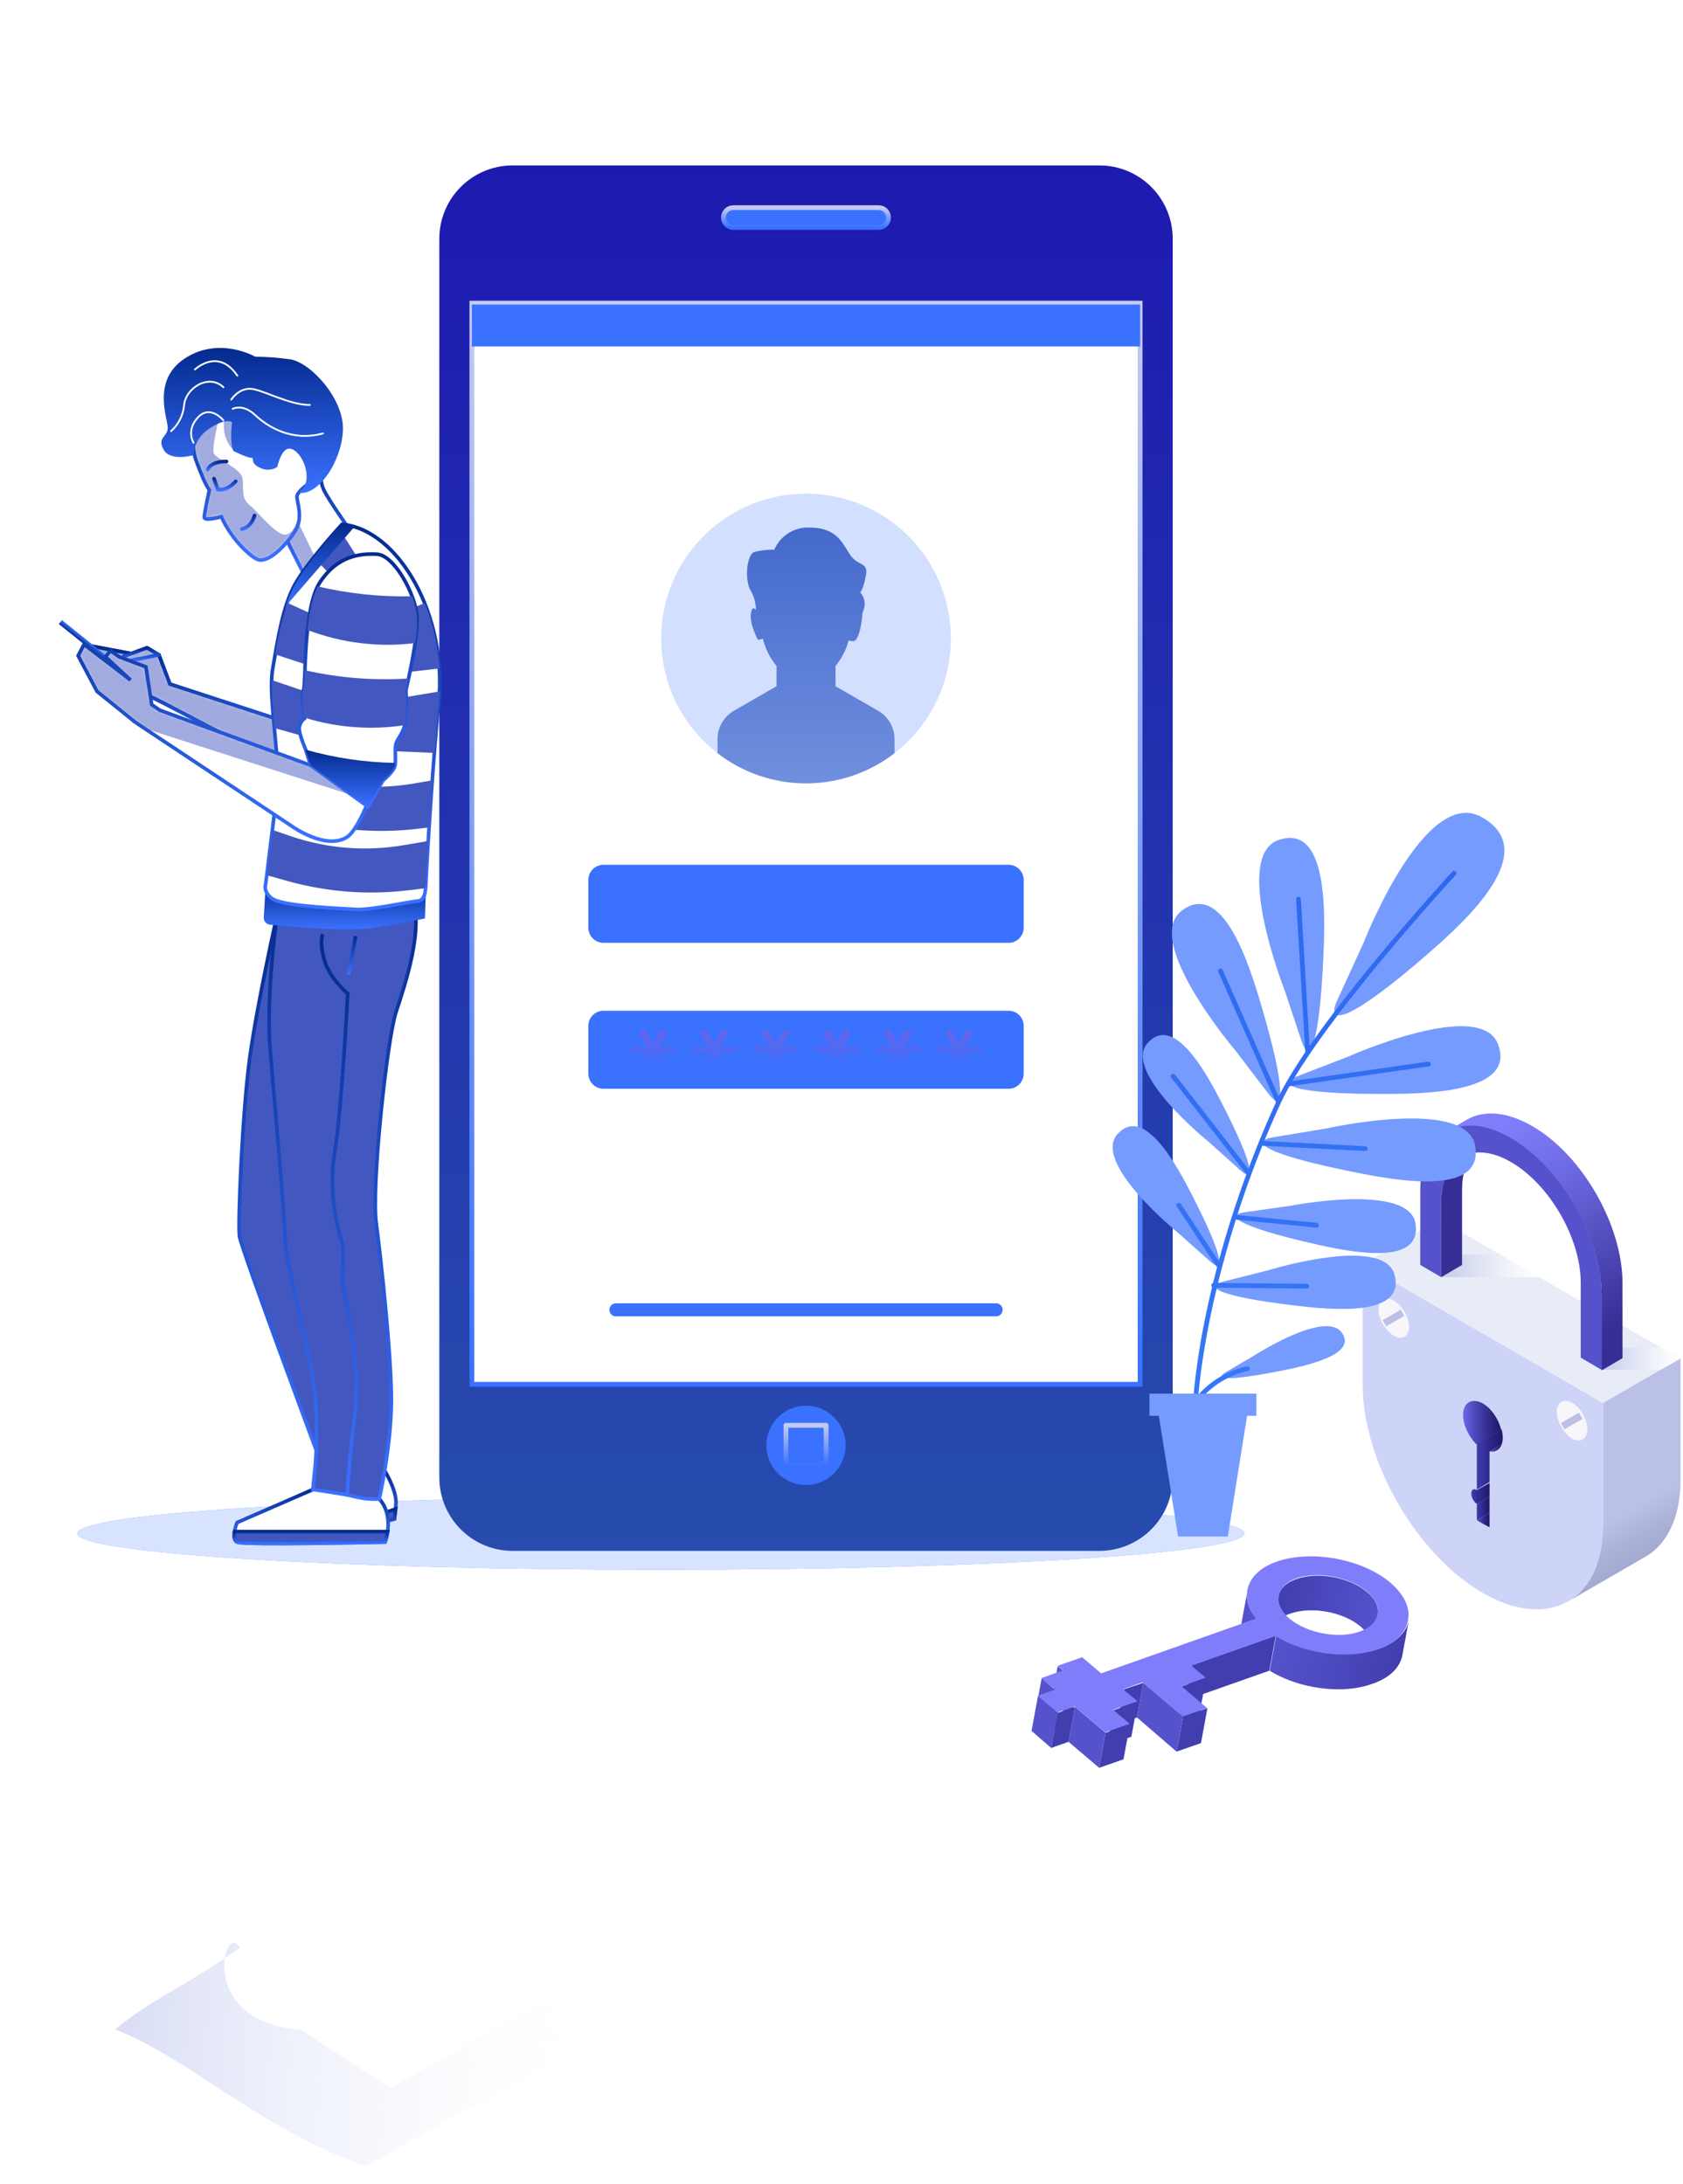 <svg width="467" height="606" viewBox="0 0 467 606" fill="none" xmlns="http://www.w3.org/2000/svg">
<path d="M150.5 555.5L108.343 579.5L83.5 563.132C54.023 561.132 62.513 532.437 66.5 540.5C51 551.5 41.912 554.65 32 563.132C51.912 570.65 72.5 591 101.5 601L169.462 563.132L150.5 555.5Z" fill="url(#paint0_linear_2074_4422)"/>
<path d="M378.125 350.692V384.194C378.125 405.539 393.11 431.408 411.486 442.01C429.863 452.612 444.847 443.989 444.847 422.785V389.283L378.125 350.692Z" fill="#CED3F8"/>
<path d="M433.26 395.927C431.563 393.1 431.563 389.99 433.26 389C434.956 388.011 437.642 389.566 439.197 392.393C440.893 395.22 440.893 398.33 439.197 399.32C437.5 400.451 434.956 398.896 433.26 395.927Z" fill="#F6F6FB"/>
<path d="M438.132 391.964L433.112 394.86L434.101 396.574L439.121 393.678L438.132 391.964Z" fill="#BBC0E6"/>
<path d="M389.721 363.979C388.024 361.152 385.339 359.597 383.784 360.587C382.087 361.576 382.087 364.686 383.784 367.513C385.48 370.341 388.166 371.896 389.721 370.906C391.417 369.917 391.417 366.807 389.721 363.979Z" fill="#F6F6FB"/>
<path d="M388.667 363.408L383.647 366.305L384.636 368.019L389.656 365.122L388.667 363.408Z" fill="#BBC0E6"/>
<path d="M399.471 338.393L466.193 376.984L444.847 389.283L378.125 350.691L399.471 338.393Z" fill="#E8ECF7"/>
<path d="M444.845 389.283V422.785C444.845 433.387 441.17 440.738 435.233 444.272L456.013 432.256C462.374 428.864 466.332 421.372 466.332 410.346V376.843L444.845 389.283Z" fill="url(#paint1_linear_2074_4422)"/>
<path d="M444.422 380.094H460.819L466.191 376.984L460.819 373.874H444.422V380.094Z" fill="url(#paint2_linear_2074_4422)"/>
<path d="M399.889 354.366H427.03L421.658 351.256L416.287 348.146H399.889V354.366Z" fill="url(#paint3_linear_2074_4422)"/>
<path d="M419.259 315.633C405.405 307.576 394.096 314.078 394.096 330.194V350.974L399.892 354.366V333.586C399.892 321.288 408.515 316.199 419.259 322.419C430.002 328.639 438.625 343.623 438.625 355.921V376.701L444.421 380.094V359.314C444.421 343.199 433.112 323.691 419.259 315.633Z" fill="#5652CC"/>
<path d="M399.894 333.586V354.366L405.69 350.974V330.194C405.69 325.67 406.821 322.277 408.8 319.874C403.428 320.864 399.894 325.67 399.894 333.586Z" fill="#362E94"/>
<path d="M425.054 312.382C418.127 308.424 411.907 308 407.242 310.544L401.446 313.937C405.97 311.393 412.331 311.675 419.258 315.775C433.111 323.832 444.42 343.34 444.42 359.455V380.235L450.216 376.842V356.062C450.216 339.806 438.907 320.298 425.054 312.382Z" fill="url(#paint4_linear_2074_4422)"/>
<path d="M409.786 421.796L413.32 419.675V415.152L409.786 417.272V421.796Z" fill="url(#paint5_linear_2074_4422)"/>
<path d="M411.483 422.785L413.32 423.775V419.675L409.786 421.796L411.483 422.785Z" fill="url(#paint6_linear_2074_4422)"/>
<path d="M411.486 389.424C408.518 387.728 405.973 389.141 405.973 392.534C405.973 395.361 407.528 398.612 409.649 400.733L416.575 396.775C415.868 393.806 413.889 390.838 411.486 389.424Z" fill="url(#paint7_linear_2074_4422)"/>
<path d="M416.716 400.732L413.323 402.711C414.878 402.994 416.15 402.287 416.716 400.732Z" fill="url(#paint8_linear_2074_4422)"/>
<path d="M413.32 402.712L416.713 400.733C416.854 400.167 416.996 399.602 416.996 398.895C416.996 398.188 416.854 397.482 416.713 396.633L409.786 400.591V413.314L413.32 411.194V402.712Z" fill="url(#paint9_linear_2074_4422)"/>
<path d="M409.794 413.455C408.946 412.89 408.239 413.314 408.239 414.445C408.239 415.434 408.946 416.706 409.794 417.272L413.328 415.151V411.476L409.794 413.455Z" fill="url(#paint10_linear_2074_4422)"/>
<path d="M183.385 435.548C272.807 435.548 345.298 431.032 345.298 425.461C345.298 419.891 272.807 415.375 183.385 415.375C93.963 415.375 21.472 419.891 21.472 425.461C21.472 431.032 93.963 435.548 183.385 435.548Z" fill="#3A71FF"/>
<path opacity="0.8" d="M183.385 435.548C272.807 435.548 345.298 431.032 345.298 425.461C345.298 419.891 272.807 415.375 183.385 415.375C93.963 415.375 21.472 419.891 21.472 425.461C21.472 431.032 93.963 435.548 183.385 435.548Z" fill="white"/>
<g filter="url(#filter0_d_2074_4422)">
<path d="M305.056 41.9H142.252C131.012 41.9 121.901 51.012 121.901 62.252V405.958C121.901 417.198 131.012 426.31 142.252 426.31H305.056C316.296 426.31 325.407 417.198 325.407 405.958V62.252C325.407 51.012 316.296 41.9 305.056 41.9Z" fill="url(#paint11_linear_2074_4422)"/>
</g>
<path d="M316.358 84.112H130.94V384.098H316.358V84.112Z" fill="white" stroke="url(#paint12_linear_2074_4422)" stroke-width="1.337" stroke-miterlimit="10"/>
<path d="M252.073 205.585C267.768 189.89 267.768 164.443 252.073 148.747C236.377 133.052 210.93 133.052 195.235 148.747C179.54 164.443 179.54 189.89 195.235 205.585C210.93 221.28 236.377 221.28 252.073 205.585Z" fill="#D2DFFF"/>
<path d="M276.419 365.234H170.9C170.662 365.235 170.427 365.189 170.207 365.1C169.987 365.01 169.788 364.877 169.619 364.71C169.451 364.542 169.317 364.343 169.226 364.124C169.135 363.905 169.088 363.669 169.088 363.432C169.086 363.194 169.132 362.957 169.223 362.737C169.313 362.516 169.447 362.316 169.615 362.148C169.784 361.979 169.984 361.846 170.205 361.755C170.425 361.664 170.662 361.619 170.9 361.62H276.419C276.656 361.62 276.891 361.667 277.111 361.758C277.33 361.849 277.529 361.983 277.696 362.151C277.864 362.32 277.996 362.52 278.086 362.739C278.176 362.959 278.222 363.195 278.22 363.432C278.22 363.91 278.031 364.368 277.693 364.706C277.355 365.044 276.897 365.234 276.419 365.234Z" fill="#3A71FF"/>
<path d="M279.854 239.95H167.454C165.134 239.95 163.254 241.83 163.254 244.15V257.4C163.254 259.72 165.134 261.6 167.454 261.6H279.854C282.174 261.6 284.055 259.72 284.055 257.4V244.15C284.055 241.83 282.174 239.95 279.854 239.95Z" fill="#3A71FF"/>
<path d="M279.854 280.443H167.454C165.134 280.443 163.254 282.324 163.254 284.644V297.894C163.254 300.214 165.134 302.094 167.454 302.094H279.854C282.174 302.094 284.055 300.214 284.055 297.894V284.644C284.055 282.324 282.174 280.443 279.854 280.443Z" fill="#3A71FF"/>
<path d="M243.665 197.214L231.84 190.406V184.781C233.552 182.709 234.792 180.289 235.474 177.69C235.881 177.834 236.31 177.909 236.742 177.91C238.208 177.91 239.14 173.364 239.298 170.117C241.005 166.503 238.68 164.387 238.68 164.387C238.68 164.387 239.643 163.424 240.282 159.559C240.921 155.694 238.03 157.307 235.778 153.766C233.526 150.226 231.913 146.371 224.518 146.371C222.481 146.304 220.47 146.852 218.748 147.943C217.025 149.034 215.671 150.618 214.861 152.488C213.02 152.495 211.186 152.709 209.393 153.127C207.131 153.766 206.492 161.172 208.419 164.073C209.282 165.659 209.742 167.432 209.76 169.237C209.247 168.608 208.712 168.441 208.419 169.865C207.78 173.081 210.357 177.585 210.357 177.585L211.687 177.208C212.357 179.986 213.65 182.576 215.468 184.781V190.406L203.643 197.214C202.262 198.011 201.115 199.158 200.317 200.539C199.519 201.919 199.098 203.486 199.097 205.08V208.977C206.13 214.41 214.767 217.357 223.654 217.357C232.542 217.357 241.178 214.41 248.211 208.977V205.08C248.212 203.485 247.792 201.918 246.994 200.537C246.196 199.156 245.048 198.01 243.665 197.214Z" fill="url(#paint13_linear_2074_4422)"/>
<path d="M178.557 296.71C178.285 296.706 178.026 296.597 177.834 296.406C177.731 296.314 177.649 296.201 177.593 296.075C177.537 295.948 177.508 295.812 177.509 295.673C177.512 295.484 177.567 295.3 177.666 295.139L179.552 292.122L175.875 292.238C175.737 292.246 175.598 292.226 175.468 292.177C175.338 292.128 175.22 292.052 175.121 291.955C174.95 291.763 174.856 291.515 174.856 291.258C174.856 291.001 174.95 290.754 175.121 290.562C175.217 290.461 175.335 290.382 175.465 290.331C175.596 290.28 175.736 290.259 175.875 290.268L179.499 290.405L177.635 287.398C177.533 287.235 177.479 287.046 177.478 286.854C177.477 286.716 177.505 286.579 177.561 286.452C177.617 286.326 177.699 286.213 177.802 286.121C177.995 285.93 178.254 285.821 178.525 285.817C178.704 285.818 178.878 285.87 179.028 285.966C179.179 286.063 179.298 286.2 179.374 286.362L181.165 289.598L182.935 286.382C183.019 286.211 183.148 286.066 183.309 285.962C183.469 285.859 183.655 285.801 183.846 285.796C183.979 285.797 184.109 285.825 184.23 285.879C184.351 285.933 184.459 286.012 184.548 286.11C184.74 286.31 184.846 286.577 184.841 286.854C184.841 287.034 184.794 287.211 184.705 287.367L182.809 290.405L186.486 290.268C186.625 290.259 186.765 290.28 186.895 290.331C187.026 290.382 187.143 290.461 187.24 290.562C187.418 290.747 187.516 290.996 187.512 291.253C187.512 291.513 187.414 291.763 187.24 291.955C187.141 292.052 187.023 292.128 186.893 292.177C186.763 292.226 186.624 292.246 186.486 292.238L182.788 292.122L184.632 295.108C184.735 295.274 184.789 295.467 184.789 295.663C184.789 295.941 184.679 296.207 184.482 296.403C184.286 296.6 184.019 296.71 183.741 296.71C183.562 296.708 183.387 296.653 183.238 296.553C183.089 296.452 182.973 296.31 182.903 296.145L181.154 293.002L179.416 296.145C179.338 296.309 179.217 296.449 179.066 296.548C178.914 296.648 178.738 296.704 178.557 296.71Z" fill="url(#paint14_linear_2074_4422)"/>
<path d="M195.546 296.71C195.275 296.706 195.016 296.597 194.823 296.406C194.72 296.314 194.638 296.201 194.582 296.075C194.526 295.948 194.498 295.812 194.499 295.673C194.502 295.484 194.556 295.3 194.656 295.139L196.541 292.122L192.875 292.238C192.735 292.244 192.596 292.222 192.464 292.174C192.333 292.125 192.213 292.051 192.111 291.955C191.971 291.811 191.879 291.629 191.845 291.433C191.81 291.236 191.836 291.033 191.919 290.851C192.001 290.669 192.137 290.517 192.307 290.413C192.478 290.309 192.676 290.258 192.875 290.268L196.489 290.405L194.624 287.398C194.523 287.235 194.469 287.046 194.467 286.854C194.466 286.716 194.495 286.579 194.551 286.452C194.607 286.326 194.689 286.213 194.792 286.121C194.984 285.93 195.244 285.821 195.515 285.817C195.693 285.818 195.868 285.87 196.018 285.966C196.168 286.063 196.288 286.2 196.363 286.362L198.154 289.598L199.924 286.382C200.008 286.211 200.138 286.066 200.298 285.962C200.459 285.859 200.645 285.801 200.836 285.796C200.968 285.795 201.099 285.823 201.22 285.877C201.341 285.931 201.45 286.011 201.537 286.11C201.635 286.208 201.711 286.324 201.763 286.452C201.816 286.579 201.842 286.716 201.841 286.854C201.837 287.035 201.787 287.212 201.695 287.367L199.799 290.405L203.486 290.289C203.624 290.28 203.762 290.302 203.891 290.352C204.019 290.403 204.135 290.482 204.229 290.583C204.408 290.768 204.506 291.017 204.502 291.274C204.501 291.534 204.404 291.784 204.229 291.976C204.133 292.073 204.016 292.149 203.888 292.198C203.76 292.246 203.623 292.267 203.486 292.259L199.778 292.143L201.621 295.129C201.725 295.295 201.779 295.488 201.778 295.684C201.778 295.962 201.668 296.228 201.472 296.424C201.275 296.621 201.009 296.731 200.731 296.731C200.551 296.729 200.376 296.674 200.227 296.573C200.079 296.473 199.962 296.331 199.893 296.166L198.144 293.023L196.405 296.166C196.325 296.326 196.203 296.461 196.051 296.557C195.9 296.653 195.725 296.706 195.546 296.71Z" fill="url(#paint15_linear_2074_4422)"/>
<path d="M212.546 296.71C212.271 296.709 212.008 296.6 211.813 296.406C211.71 296.314 211.628 296.201 211.572 296.075C211.516 295.948 211.487 295.812 211.488 295.673C211.491 295.484 211.546 295.3 211.645 295.139L213.531 292.122L209.865 292.238C209.667 292.246 209.472 292.194 209.304 292.091C209.135 291.987 209.002 291.836 208.92 291.656C208.838 291.477 208.811 291.277 208.843 291.082C208.875 290.887 208.965 290.706 209.1 290.562C209.199 290.461 209.318 290.382 209.45 290.332C209.582 290.281 209.724 290.26 209.865 290.268L213.478 290.405L211.614 287.398C211.512 287.235 211.458 287.046 211.457 286.854C211.46 286.716 211.49 286.581 211.546 286.455C211.602 286.329 211.682 286.216 211.781 286.121C211.976 285.927 212.24 285.818 212.515 285.817C212.691 285.82 212.864 285.873 213.012 285.969C213.16 286.065 213.278 286.201 213.353 286.362L215.144 289.598L216.914 286.382C216.998 286.211 217.127 286.066 217.288 285.962C217.448 285.859 217.634 285.801 217.825 285.796C217.958 285.795 218.089 285.823 218.21 285.877C218.331 285.931 218.439 286.011 218.527 286.11C218.624 286.208 218.701 286.324 218.753 286.452C218.805 286.579 218.831 286.716 218.831 286.854C218.827 287.035 218.776 287.212 218.684 287.367L216.788 290.405L220.475 290.268C220.611 290.255 220.748 290.271 220.877 290.314C221.006 290.358 221.124 290.429 221.223 290.522C221.322 290.616 221.4 290.729 221.452 290.855C221.504 290.981 221.528 291.117 221.523 291.253C221.525 291.511 221.432 291.761 221.261 291.955C221.162 292.052 221.044 292.128 220.914 292.177C220.784 292.226 220.645 292.246 220.507 292.238L216.809 292.122L218.642 295.108C218.745 295.274 218.8 295.467 218.799 295.663C218.796 295.8 218.766 295.936 218.71 296.062C218.654 296.187 218.574 296.301 218.475 296.396C218.383 296.494 218.273 296.572 218.151 296.626C218.028 296.681 217.896 296.709 217.762 296.71C217.584 296.707 217.411 296.652 217.264 296.551C217.117 296.451 217.002 296.309 216.935 296.145L215.175 293.002L213.436 296.145C213.358 296.314 213.232 296.458 213.074 296.558C212.916 296.659 212.733 296.711 212.546 296.71Z" fill="url(#paint16_linear_2074_4422)"/>
<path d="M229.535 296.71C229.261 296.709 228.997 296.6 228.802 296.406C228.605 296.213 228.492 295.95 228.488 295.673C228.485 295.485 228.536 295.299 228.635 295.139L230.52 292.122L226.854 292.238C226.714 292.244 226.574 292.222 226.443 292.174C226.312 292.125 226.191 292.051 226.089 291.955C225.919 291.763 225.824 291.515 225.824 291.258C225.824 291.001 225.919 290.754 226.089 290.562C226.191 290.464 226.31 290.388 226.442 290.337C226.573 290.287 226.713 290.264 226.854 290.268L230.478 290.405L228.624 287.398C228.523 287.235 228.468 287.046 228.467 286.854C228.47 286.716 228.501 286.581 228.556 286.455C228.612 286.329 228.692 286.216 228.792 286.121C228.987 285.927 229.25 285.818 229.525 285.817C229.703 285.818 229.878 285.87 230.028 285.966C230.178 286.063 230.298 286.2 230.373 286.362L232.154 289.598L233.924 286.382C234.008 286.211 234.138 286.066 234.298 285.962C234.459 285.859 234.645 285.801 234.835 285.796C234.968 285.795 235.099 285.823 235.22 285.877C235.341 285.931 235.449 286.011 235.537 286.11C235.634 286.208 235.711 286.324 235.763 286.452C235.815 286.579 235.842 286.716 235.841 286.854C235.837 287.035 235.787 287.212 235.694 287.367L233.799 290.405L237.486 290.268C237.621 290.255 237.758 290.271 237.887 290.314C238.016 290.358 238.134 290.429 238.233 290.522C238.333 290.616 238.411 290.729 238.462 290.855C238.514 290.981 238.538 291.117 238.533 291.253C238.535 291.511 238.442 291.761 238.271 291.955C238.172 292.052 238.054 292.128 237.924 292.177C237.794 292.226 237.655 292.246 237.517 292.238L233.819 292.122L235.652 295.108C235.756 295.274 235.81 295.467 235.81 295.663C235.811 295.801 235.782 295.938 235.726 296.064C235.67 296.191 235.588 296.304 235.485 296.396C235.394 296.494 235.284 296.572 235.161 296.626C235.039 296.681 234.906 296.709 234.773 296.71C234.595 296.707 234.421 296.652 234.274 296.551C234.127 296.451 234.013 296.309 233.945 296.145L232.185 293.002L230.447 296.145C230.367 296.318 230.238 296.464 230.076 296.564C229.914 296.665 229.726 296.715 229.535 296.71Z" fill="url(#paint17_linear_2074_4422)"/>
<path d="M246.525 296.71C246.25 296.709 245.987 296.6 245.792 296.406C245.629 296.242 245.526 296.029 245.498 295.799C245.469 295.57 245.517 295.338 245.635 295.139L247.509 292.122L243.843 292.238C243.704 292.244 243.564 292.222 243.433 292.174C243.301 292.125 243.181 292.051 243.079 291.955C242.908 291.763 242.814 291.515 242.814 291.258C242.814 291.001 242.908 290.754 243.079 290.562C243.18 290.464 243.3 290.388 243.431 290.337C243.563 290.287 243.703 290.264 243.843 290.268L247.468 290.405L245.603 287.398C245.502 287.235 245.447 287.046 245.446 286.854C245.45 286.578 245.563 286.314 245.76 286.121C245.955 285.927 246.219 285.818 246.493 285.817C246.672 285.818 246.846 285.87 246.997 285.966C247.147 286.063 247.267 286.2 247.342 286.362L249.123 289.598L250.893 286.382C250.977 286.211 251.106 286.066 251.267 285.962C251.427 285.859 251.613 285.801 251.804 285.796C251.938 285.795 252.071 285.823 252.194 285.877C252.316 285.931 252.426 286.011 252.516 286.11C252.708 286.31 252.814 286.577 252.81 286.854C252.806 287.035 252.755 287.212 252.663 287.367L250.767 290.405L254.454 290.268C254.59 290.255 254.726 290.271 254.855 290.314C254.984 290.358 255.103 290.429 255.202 290.522C255.301 290.616 255.379 290.729 255.431 290.855C255.483 290.981 255.507 291.117 255.501 291.253C255.504 291.511 255.41 291.761 255.24 291.955C255.141 292.052 255.023 292.128 254.893 292.177C254.763 292.226 254.624 292.246 254.485 292.238L250.788 292.122L252.621 295.108C252.724 295.274 252.779 295.467 252.778 295.663C252.779 295.801 252.751 295.938 252.695 296.064C252.639 296.191 252.556 296.304 252.453 296.396C252.362 296.494 252.252 296.572 252.13 296.626C252.007 296.681 251.875 296.709 251.741 296.71C251.563 296.707 251.39 296.652 251.243 296.551C251.096 296.451 250.981 296.309 250.914 296.145L249.154 293.002L247.415 296.145C247.337 296.314 247.211 296.458 247.053 296.558C246.895 296.659 246.712 296.711 246.525 296.71Z" fill="url(#paint18_linear_2074_4422)"/>
<path d="M263.514 296.71C263.243 296.706 262.984 296.597 262.792 296.406C262.689 296.314 262.606 296.201 262.55 296.075C262.494 295.948 262.466 295.812 262.467 295.673C262.47 295.484 262.524 295.3 262.624 295.139L264.499 292.122L260.833 292.238C260.698 292.248 260.563 292.23 260.435 292.185C260.308 292.14 260.191 292.069 260.092 291.976C259.994 291.883 259.916 291.771 259.863 291.647C259.81 291.522 259.784 291.388 259.785 291.253C259.785 291.125 259.809 290.998 259.858 290.879C259.906 290.761 259.978 290.653 260.068 290.562C260.165 290.461 260.282 290.382 260.413 290.331C260.543 290.28 260.683 290.259 260.822 290.268L264.447 290.405L262.582 287.398C262.481 287.235 262.426 287.046 262.425 286.854C262.429 286.578 262.542 286.314 262.739 286.121C262.934 285.927 263.198 285.818 263.472 285.817C263.651 285.818 263.825 285.87 263.976 285.966C264.126 286.063 264.245 286.2 264.321 286.362L266.101 289.598L267.882 286.382C267.965 286.212 268.093 286.068 268.252 285.965C268.41 285.862 268.594 285.803 268.783 285.796C268.917 285.795 269.05 285.823 269.173 285.877C269.295 285.931 269.405 286.011 269.495 286.11C269.687 286.31 269.793 286.577 269.788 286.854C269.788 287.034 269.741 287.211 269.652 287.367L267.756 290.405L271.433 290.268C271.572 290.259 271.712 290.28 271.843 290.331C271.973 290.382 272.091 290.461 272.187 290.562C272.366 290.747 272.464 290.996 272.459 291.253C272.459 291.513 272.362 291.763 272.187 291.955C272.088 292.052 271.97 292.128 271.84 292.177C271.71 292.226 271.571 292.246 271.433 292.238L267.735 292.122L269.568 295.108C269.672 295.274 269.726 295.467 269.726 295.663C269.722 295.939 269.609 296.203 269.411 296.396C269.221 296.591 268.961 296.704 268.689 296.71C268.511 296.707 268.337 296.652 268.19 296.551C268.043 296.451 267.929 296.309 267.861 296.145L266.101 293.002L264.363 296.145C264.287 296.308 264.168 296.447 264.018 296.547C263.869 296.647 263.694 296.704 263.514 296.71Z" fill="url(#paint19_linear_2074_4422)"/>
<g style="mix-blend-mode:multiply">
<path d="M316.358 84.51H130.94V96.126H316.358V84.51Z" fill="#3A71FF"/>
</g>
<path d="M243.812 63.111H203.486C202.758 63.111 202.06 62.821 201.545 62.307C201.031 61.792 200.741 61.094 200.741 60.366C200.741 59.638 201.031 58.94 201.545 58.426C202.06 57.911 202.758 57.622 203.486 57.622H243.812C244.54 57.622 245.238 57.911 245.753 58.426C246.267 58.94 246.556 59.638 246.556 60.366C246.556 61.094 246.267 61.792 245.753 62.307C245.238 62.821 244.54 63.111 243.812 63.111Z" fill="#3A71FF" stroke="url(#paint20_linear_2074_4422)" stroke-width="1.337" stroke-linecap="round" stroke-linejoin="round"/>
<path d="M234.647 401.046C234.649 398.869 234.005 396.742 232.798 394.931C231.59 393.121 229.873 391.71 227.862 390.876C225.852 390.042 223.64 389.824 221.506 390.248C219.371 390.672 217.411 391.72 215.872 393.258C214.333 394.797 213.286 396.758 212.862 398.892C212.438 401.026 212.656 403.239 213.49 405.249C214.324 407.259 215.735 408.976 217.545 410.184C219.355 411.392 221.483 412.035 223.659 412.033C226.573 412.03 229.366 410.872 231.426 408.812C233.486 406.752 234.644 403.959 234.647 401.046Z" fill="#3A71FF"/>
<path d="M229.232 395.473H218.087V406.618H229.232V395.473Z" fill="#3A71FF" stroke="url(#paint21_linear_2074_4422)" stroke-width="1.337" stroke-linecap="round" stroke-linejoin="round"/>
<path d="M356.412 274.578C356.412 274.578 341.81 237.478 354.809 233.068C368.342 228.47 367.745 252.969 367.221 264.91C366.121 290.426 363.304 295.17 361.198 288.938L356.412 274.578ZM352.023 303.519C356.035 308.756 357.166 303.33 349.928 278.83C346.534 267.309 339.16 244.003 327.848 252.749C316.986 261.129 342.837 291.504 342.837 291.504L352.023 303.519ZM344.272 324.782C348.095 328.175 348.168 323.891 339.087 306.2C334.824 297.915 325.806 281.145 318.421 289.441C311.33 297.443 335.494 316.894 335.494 316.894L344.272 324.782ZM335.892 350.067C339.716 353.471 339.789 349.176 330.708 331.496C326.444 323.21 317.426 306.43 310.042 314.737C302.992 322.76 327.083 342.211 327.083 342.211L335.892 350.067ZM360.088 298.596C353.971 300.984 358.831 303.581 384.378 303.508C396.361 303.508 420.829 302.963 415.613 289.65C410.617 276.861 374.229 293.149 374.229 293.149L360.088 298.596ZM353.123 315.606C346.65 316.727 350.902 320.246 375.957 325.253C387.699 327.61 411.779 331.956 409.318 317.921C406.961 304.388 368.059 313.124 368.059 313.124L353.123 315.606ZM345.33 336.377C339.82 337.173 343.34 340.242 364.404 345.06C374.281 347.322 394.549 351.565 392.789 339.592C391.113 328.071 358.014 334.586 358.014 334.586L345.33 336.377ZM339.412 355.618C334.017 356.99 337.841 359.672 359.313 362.227C369.368 363.422 389.972 365.495 386.965 353.775C384.064 342.525 351.845 352.486 351.845 352.486L339.412 355.618ZM370.982 277.72C367.839 284.759 374.365 283.691 396.55 264.334C406.94 255.253 427.784 236.252 411.277 226.794C395.429 217.702 378.387 261.569 378.387 261.569L370.982 277.72ZM340.229 380.683C336.908 382.621 340.166 383.375 355.396 380.338C362.539 378.924 377.067 375.781 372.155 369.58C367.399 363.61 347.917 376.179 347.917 376.179L340.229 380.683Z" fill="#3A71FF"/>
<path opacity="0.3" d="M356.412 274.578C356.412 274.578 341.81 237.478 354.809 233.068C368.342 228.47 367.745 252.969 367.221 264.91C366.121 290.426 363.304 295.17 361.198 288.938L356.412 274.578ZM352.023 303.519C356.035 308.756 357.166 303.33 349.928 278.83C346.534 267.309 339.16 244.003 327.848 252.749C316.986 261.129 342.837 291.504 342.837 291.504L352.023 303.519ZM344.272 324.782C348.095 328.175 348.168 323.891 339.087 306.2C334.824 297.915 325.806 281.145 318.421 289.441C311.33 297.443 335.494 316.894 335.494 316.894L344.272 324.782ZM335.892 350.067C339.716 353.471 339.789 349.176 330.708 331.496C326.444 323.21 317.426 306.43 310.042 314.737C302.992 322.76 327.083 342.211 327.083 342.211L335.892 350.067ZM360.088 298.596C353.971 300.984 358.831 303.581 384.378 303.508C396.361 303.508 420.829 302.963 415.613 289.65C410.617 276.861 374.229 293.149 374.229 293.149L360.088 298.596ZM353.123 315.606C346.65 316.727 350.902 320.246 375.957 325.253C387.699 327.61 411.779 331.956 409.318 317.921C406.961 304.388 368.059 313.124 368.059 313.124L353.123 315.606ZM345.33 336.377C339.82 337.173 343.34 340.242 364.404 345.06C374.281 347.322 394.549 351.565 392.789 339.592C391.113 328.071 358.014 334.586 358.014 334.586L345.33 336.377ZM339.412 355.618C334.017 356.99 337.841 359.672 359.313 362.227C369.368 363.422 389.972 365.495 386.965 353.775C384.064 342.525 351.845 352.486 351.845 352.486L339.412 355.618ZM370.982 277.72C367.839 284.759 374.365 283.691 396.55 264.334C406.94 255.253 427.784 236.252 411.277 226.794C395.429 217.702 378.387 261.569 378.387 261.569L370.982 277.72ZM340.229 380.683C336.908 382.621 340.166 383.375 355.396 380.338C362.539 378.924 377.067 375.781 372.155 369.58C367.399 363.61 347.917 376.179 347.917 376.179L340.229 380.683Z" fill="white"/>
<path d="M362.853 291.85L360.308 249.502L362.853 291.85ZM354.799 305.823L338.71 269.403L354.799 305.823ZM396.319 295.233L357.763 300.764L396.319 295.233ZM346.461 325.452L325.586 298.669L346.461 325.452ZM350.127 317.24L378.89 318.685L350.127 317.24ZM343.319 337.78L365.315 339.959L343.319 337.78ZM338.008 350.831L327.083 334.397L338.008 350.831ZM336.751 356.634L362.613 356.875L336.751 356.634ZM331.514 405.151C331.687 405.138 331.848 405.057 331.962 404.925C332.076 404.794 332.133 404.623 332.122 404.45C330.477 379.751 340.03 339.299 355.354 306.095C365.147 284.874 403.536 243.165 403.944 242.746C404.068 242.622 404.137 242.455 404.137 242.28C404.137 242.105 404.068 241.938 403.944 241.814C403.884 241.753 403.812 241.705 403.733 241.672C403.654 241.639 403.569 241.622 403.484 241.622C403.398 241.622 403.313 241.639 403.234 241.672C403.155 241.705 403.083 241.753 403.023 241.814C402.635 242.233 364.089 284.099 354.212 305.509C338.605 339.519 329.178 379.238 330.854 404.533C330.867 404.7 330.942 404.856 331.064 404.97C331.186 405.085 331.347 405.149 331.514 405.151ZM362.843 292.499C363.016 292.489 363.178 292.41 363.294 292.281C363.41 292.151 363.47 291.982 363.461 291.808L360.958 249.439C360.954 249.353 360.932 249.268 360.895 249.19C360.858 249.113 360.806 249.043 360.742 248.985C360.677 248.928 360.602 248.883 360.52 248.855C360.439 248.827 360.352 248.816 360.266 248.821C360.093 248.832 359.931 248.911 359.815 249.04C359.7 249.17 359.64 249.339 359.648 249.513L362.194 291.861C362.202 292.027 362.274 292.184 362.395 292.3C362.515 292.415 362.676 292.479 362.843 292.479V292.499ZM355.029 306.42C355.186 306.349 355.309 306.219 355.372 306.059C355.434 305.898 355.432 305.72 355.364 305.561L339.265 269.142C339.196 268.983 339.066 268.859 338.905 268.796C338.744 268.733 338.565 268.737 338.406 268.806C338.248 268.876 338.124 269.005 338.061 269.166C337.998 269.328 338.002 269.507 338.071 269.665L354.16 306.085C354.21 306.202 354.293 306.301 354.399 306.372C354.505 306.443 354.629 306.481 354.757 306.483C354.865 306.488 354.973 306.467 355.071 306.42H355.029ZM357.815 301.392L396.351 295.883C396.444 295.881 396.535 295.859 396.619 295.819C396.703 295.78 396.778 295.722 396.839 295.652C396.899 295.581 396.944 295.498 396.97 295.409C396.996 295.319 397.003 295.226 396.991 295.133C396.978 295.041 396.946 294.953 396.897 294.874C396.847 294.795 396.782 294.727 396.705 294.675C396.628 294.623 396.54 294.588 396.448 294.573C396.357 294.557 396.263 294.561 396.172 294.584L357.637 300.093C357.465 300.105 357.304 300.184 357.19 300.313C357.076 300.443 357.019 300.612 357.03 300.785C357.041 300.957 357.12 301.118 357.25 301.232C357.379 301.346 357.549 301.403 357.721 301.392H357.815ZM346.828 325.976C346.964 325.868 347.053 325.711 347.075 325.538C347.096 325.366 347.049 325.192 346.943 325.054L326.057 298.219C325.95 298.08 325.792 297.989 325.618 297.966C325.445 297.944 325.269 297.991 325.13 298.098C324.991 298.205 324.9 298.363 324.878 298.537C324.855 298.71 324.903 298.886 325.009 299.025L345.937 325.902C345.998 325.981 346.076 326.044 346.165 326.087C346.254 326.131 346.352 326.154 346.451 326.154C346.607 326.146 346.755 326.083 346.87 325.976H346.828ZM379.466 318.717C379.472 318.544 379.409 318.375 379.291 318.248C379.174 318.12 379.011 318.044 378.837 318.036L350.127 316.58C349.966 316.591 349.814 316.661 349.701 316.777C349.588 316.892 349.521 317.045 349.513 317.207C349.505 317.368 349.557 317.527 349.659 317.653C349.76 317.779 349.905 317.863 350.064 317.889L378.827 319.345C379 319.351 379.169 319.288 379.296 319.171C379.424 319.053 379.5 318.89 379.508 318.717H379.466ZM365.922 340.022C365.933 339.936 365.925 339.848 365.901 339.765C365.877 339.682 365.836 339.604 365.782 339.537C365.727 339.469 365.659 339.413 365.583 339.373C365.506 339.332 365.422 339.307 365.336 339.299L343.34 337.131C343.254 337.122 343.168 337.131 343.086 337.155C343.004 337.18 342.928 337.221 342.861 337.276C342.795 337.33 342.74 337.397 342.7 337.473C342.66 337.549 342.635 337.632 342.627 337.717C342.613 337.889 342.666 338.06 342.776 338.193C342.885 338.326 343.043 338.411 343.214 338.43L365.21 340.608H365.273C365.442 340.62 365.609 340.565 365.738 340.456C365.867 340.346 365.948 340.19 365.964 340.022H365.922ZM338.322 351.376C338.468 351.28 338.569 351.13 338.605 350.959C338.64 350.788 338.606 350.611 338.511 350.465L327.639 334.03C327.539 333.889 327.389 333.791 327.219 333.758C327.049 333.725 326.873 333.759 326.727 333.852C326.582 333.949 326.48 334.098 326.445 334.269C326.41 334.44 326.443 334.618 326.539 334.764L337.411 351.198C337.473 351.288 337.556 351.361 337.653 351.412C337.75 351.463 337.857 351.49 337.966 351.491C338.108 351.499 338.249 351.458 338.364 351.376H338.322ZM363.272 356.875C363.27 356.703 363.201 356.538 363.08 356.415C362.959 356.292 362.795 356.221 362.623 356.215L336.762 355.974C336.59 355.974 336.424 356.043 336.303 356.164C336.181 356.286 336.112 356.451 336.112 356.624C336.109 356.71 336.124 356.796 336.156 356.877C336.187 356.958 336.235 357.031 336.296 357.093C336.356 357.155 336.429 357.203 336.509 357.236C336.589 357.269 336.675 357.285 336.762 357.284L362.623 357.524C362.711 357.529 362.8 357.515 362.883 357.484C362.966 357.454 363.042 357.407 363.106 357.346C363.171 357.286 363.222 357.213 363.258 357.132C363.294 357.051 363.313 356.964 363.314 356.875H363.272ZM328.571 395.546C328.623 395.431 333.033 383.281 346.293 380.38C346.464 380.342 346.613 380.238 346.707 380.091C346.802 379.944 346.834 379.765 346.796 379.594C346.754 379.427 346.649 379.282 346.502 379.19C346.356 379.098 346.18 379.067 346.011 379.102C332.027 382.16 327.387 394.991 327.335 395.117C327.281 395.282 327.293 395.462 327.37 395.619C327.446 395.775 327.58 395.896 327.743 395.955H327.953C328.092 395.967 328.232 395.934 328.35 395.86C328.469 395.787 328.561 395.677 328.613 395.546H328.571ZM331.514 405.151C331.687 405.138 331.848 405.057 331.962 404.925C332.076 404.794 332.133 404.623 332.122 404.45C330.477 379.751 340.03 339.299 355.354 306.095C365.147 284.874 403.536 243.165 403.944 242.746C404.068 242.622 404.137 242.455 404.137 242.28C404.137 242.105 404.068 241.938 403.944 241.814C403.884 241.753 403.812 241.705 403.733 241.672C403.654 241.639 403.569 241.622 403.484 241.622C403.398 241.622 403.313 241.639 403.234 241.672C403.155 241.705 403.083 241.753 403.023 241.814C402.635 242.233 364.089 284.099 354.212 305.509C338.605 339.519 329.178 379.238 330.854 404.533C330.867 404.7 330.942 404.856 331.064 404.97C331.186 405.085 331.347 405.149 331.514 405.151ZM362.843 292.499C363.016 292.489 363.178 292.41 363.294 292.281C363.41 292.151 363.47 291.982 363.461 291.808L360.958 249.439C360.954 249.353 360.932 249.268 360.895 249.19C360.858 249.113 360.806 249.043 360.742 248.985C360.677 248.928 360.602 248.883 360.52 248.855C360.439 248.827 360.352 248.816 360.266 248.821C360.093 248.832 359.931 248.911 359.815 249.04C359.7 249.17 359.64 249.339 359.648 249.513L362.194 291.861C362.202 292.027 362.274 292.184 362.395 292.3C362.515 292.415 362.676 292.479 362.843 292.479V292.499ZM355.029 306.42C355.186 306.349 355.309 306.219 355.372 306.059C355.434 305.898 355.432 305.72 355.364 305.561L339.265 269.142C339.196 268.983 339.066 268.859 338.905 268.796C338.744 268.733 338.565 268.737 338.406 268.806C338.248 268.876 338.124 269.005 338.061 269.166C337.998 269.328 338.002 269.507 338.071 269.665L354.16 306.085C354.21 306.202 354.293 306.301 354.399 306.372C354.505 306.443 354.629 306.481 354.757 306.483C354.865 306.488 354.973 306.467 355.071 306.42H355.029ZM357.815 301.392L396.351 295.883C396.444 295.881 396.535 295.859 396.619 295.819C396.703 295.78 396.778 295.722 396.839 295.652C396.899 295.581 396.944 295.498 396.97 295.409C396.996 295.319 397.003 295.226 396.991 295.133C396.978 295.041 396.946 294.953 396.897 294.874C396.847 294.795 396.782 294.727 396.705 294.675C396.628 294.623 396.54 294.588 396.448 294.573C396.357 294.557 396.263 294.561 396.172 294.584L357.637 300.093C357.465 300.105 357.304 300.184 357.19 300.313C357.076 300.443 357.019 300.612 357.03 300.785C357.041 300.957 357.12 301.118 357.25 301.232C357.379 301.346 357.549 301.403 357.721 301.392H357.815ZM346.828 325.976C346.964 325.868 347.053 325.711 347.075 325.538C347.096 325.366 347.049 325.192 346.943 325.054L326.057 298.219C326.004 298.15 325.938 298.092 325.863 298.049C325.788 298.006 325.704 297.977 325.618 297.966C325.532 297.955 325.445 297.961 325.361 297.984C325.277 298.006 325.199 298.045 325.13 298.098C325.061 298.151 325.004 298.217 324.96 298.292C324.917 298.367 324.889 298.451 324.878 298.537C324.867 298.623 324.872 298.71 324.895 298.794C324.918 298.878 324.957 298.956 325.009 299.025L345.937 325.902C345.998 325.981 346.076 326.044 346.165 326.087C346.254 326.131 346.352 326.154 346.451 326.154C346.607 326.146 346.755 326.083 346.87 325.976H346.828ZM379.466 318.717C379.472 318.544 379.409 318.375 379.291 318.248C379.174 318.12 379.011 318.044 378.837 318.036L350.127 316.58C349.966 316.591 349.814 316.661 349.701 316.777C349.588 316.892 349.521 317.045 349.513 317.207C349.505 317.368 349.557 317.527 349.659 317.653C349.76 317.779 349.905 317.863 350.064 317.889L378.827 319.345C379 319.351 379.169 319.288 379.296 319.171C379.424 319.053 379.5 318.89 379.508 318.717H379.466ZM365.922 340.022C365.933 339.936 365.925 339.848 365.901 339.765C365.877 339.682 365.836 339.604 365.782 339.537C365.727 339.469 365.659 339.413 365.583 339.373C365.506 339.332 365.422 339.307 365.336 339.299L343.34 337.131C343.254 337.122 343.168 337.131 343.086 337.155C343.004 337.18 342.928 337.221 342.861 337.276C342.795 337.33 342.74 337.397 342.7 337.473C342.66 337.549 342.635 337.632 342.627 337.717C342.613 337.889 342.666 338.06 342.776 338.193C342.885 338.326 343.043 338.411 343.214 338.43L365.21 340.608H365.273C365.442 340.62 365.609 340.565 365.738 340.456C365.867 340.346 365.948 340.19 365.964 340.022H365.922ZM338.322 351.376C338.468 351.28 338.569 351.13 338.605 350.959C338.64 350.788 338.606 350.611 338.511 350.465L327.639 334.03C327.539 333.889 327.389 333.791 327.219 333.758C327.049 333.725 326.873 333.759 326.727 333.852C326.582 333.949 326.48 334.098 326.445 334.269C326.41 334.44 326.443 334.618 326.539 334.764L337.411 351.198C337.473 351.288 337.556 351.361 337.653 351.412C337.75 351.463 337.857 351.49 337.966 351.491C338.108 351.499 338.249 351.458 338.364 351.376H338.322ZM363.272 356.875C363.27 356.703 363.201 356.538 363.08 356.415C362.959 356.292 362.795 356.221 362.623 356.215L336.762 355.974C336.59 355.974 336.424 356.043 336.303 356.164C336.181 356.286 336.112 356.451 336.112 356.624C336.109 356.71 336.124 356.796 336.156 356.877C336.187 356.958 336.235 357.031 336.296 357.093C336.356 357.155 336.429 357.203 336.509 357.236C336.589 357.269 336.675 357.285 336.762 357.284L362.623 357.524C362.711 357.529 362.8 357.515 362.883 357.484C362.966 357.454 363.042 357.407 363.106 357.346C363.171 357.286 363.222 357.213 363.258 357.132C363.294 357.051 363.313 356.964 363.314 356.875H363.272ZM328.571 395.546C328.623 395.431 333.033 383.281 346.293 380.38C346.464 380.342 346.613 380.238 346.707 380.091C346.802 379.944 346.834 379.765 346.796 379.594C346.754 379.427 346.649 379.282 346.502 379.19C346.356 379.098 346.18 379.067 346.011 379.102C332.027 382.16 327.387 394.991 327.335 395.117C327.281 395.282 327.293 395.462 327.37 395.619C327.446 395.775 327.58 395.896 327.743 395.955H327.953C328.092 395.967 328.232 395.934 328.35 395.86C328.469 395.787 328.561 395.677 328.613 395.546H328.571Z" fill="#3A71FF"/>
<path opacity="0.2" d="M362.853 291.85L360.308 249.502L362.853 291.85ZM354.799 305.823L338.71 269.403L354.799 305.823ZM396.319 295.233L357.763 300.764L396.319 295.233ZM346.461 325.452L325.586 298.669L346.461 325.452ZM350.127 317.24L378.89 318.685L350.127 317.24ZM343.319 337.78L365.315 339.959L343.319 337.78ZM338.008 350.831L327.083 334.397L338.008 350.831ZM336.751 356.634L362.613 356.875L336.751 356.634ZM331.514 405.151C331.687 405.138 331.848 405.057 331.962 404.925C332.076 404.794 332.133 404.623 332.122 404.45C330.477 379.751 340.03 339.299 355.354 306.095C365.147 284.874 403.536 243.165 403.944 242.746C404.068 242.622 404.137 242.455 404.137 242.28C404.137 242.105 404.068 241.938 403.944 241.814C403.884 241.753 403.812 241.705 403.733 241.672C403.654 241.639 403.569 241.622 403.484 241.622C403.398 241.622 403.313 241.639 403.234 241.672C403.155 241.705 403.083 241.753 403.023 241.814C402.635 242.233 364.089 284.099 354.212 305.509C338.605 339.519 329.178 379.238 330.854 404.533C330.867 404.7 330.942 404.856 331.064 404.97C331.186 405.085 331.347 405.149 331.514 405.151ZM362.843 292.499C363.016 292.489 363.178 292.41 363.294 292.281C363.41 292.151 363.47 291.982 363.461 291.808L360.958 249.439C360.954 249.353 360.932 249.268 360.895 249.19C360.858 249.113 360.806 249.043 360.742 248.985C360.677 248.928 360.602 248.883 360.52 248.855C360.439 248.827 360.352 248.816 360.266 248.821C360.093 248.832 359.931 248.911 359.815 249.04C359.7 249.17 359.64 249.339 359.648 249.513L362.194 291.861C362.202 292.027 362.274 292.184 362.395 292.3C362.515 292.415 362.676 292.479 362.843 292.479V292.499ZM355.029 306.42C355.186 306.349 355.309 306.219 355.372 306.059C355.434 305.898 355.432 305.72 355.364 305.561L339.265 269.142C339.196 268.983 339.066 268.859 338.905 268.796C338.744 268.733 338.565 268.737 338.406 268.806C338.248 268.876 338.124 269.005 338.061 269.166C337.998 269.328 338.002 269.507 338.071 269.665L354.16 306.085C354.21 306.202 354.293 306.301 354.399 306.372C354.505 306.443 354.629 306.481 354.757 306.483C354.865 306.488 354.973 306.467 355.071 306.42H355.029ZM357.815 301.392L396.351 295.883C396.444 295.881 396.535 295.859 396.619 295.819C396.703 295.78 396.778 295.722 396.839 295.652C396.899 295.581 396.944 295.498 396.97 295.409C396.996 295.319 397.003 295.226 396.991 295.133C396.978 295.041 396.946 294.953 396.897 294.874C396.847 294.795 396.782 294.727 396.705 294.675C396.628 294.623 396.54 294.588 396.448 294.573C396.357 294.557 396.263 294.561 396.172 294.584L357.637 300.093C357.465 300.105 357.304 300.184 357.19 300.313C357.076 300.443 357.019 300.612 357.03 300.785C357.041 300.957 357.12 301.118 357.25 301.232C357.379 301.346 357.549 301.403 357.721 301.392H357.815ZM346.828 325.976C346.964 325.868 347.053 325.711 347.075 325.538C347.096 325.366 347.049 325.192 346.943 325.054L326.057 298.219C325.95 298.08 325.792 297.989 325.618 297.966C325.445 297.944 325.269 297.991 325.13 298.098C324.991 298.205 324.9 298.363 324.878 298.537C324.855 298.71 324.903 298.886 325.009 299.025L345.937 325.902C345.998 325.981 346.076 326.044 346.165 326.087C346.254 326.131 346.352 326.154 346.451 326.154C346.607 326.146 346.755 326.083 346.87 325.976H346.828ZM379.466 318.717C379.472 318.544 379.409 318.375 379.291 318.248C379.174 318.12 379.011 318.044 378.837 318.036L350.127 316.58C349.966 316.591 349.814 316.661 349.701 316.777C349.588 316.892 349.521 317.045 349.513 317.207C349.505 317.368 349.557 317.527 349.659 317.653C349.76 317.779 349.905 317.863 350.064 317.889L378.827 319.345C379 319.351 379.169 319.288 379.296 319.171C379.424 319.053 379.5 318.89 379.508 318.717H379.466ZM365.922 340.022C365.933 339.936 365.925 339.848 365.901 339.765C365.877 339.682 365.836 339.604 365.782 339.537C365.727 339.469 365.659 339.413 365.583 339.373C365.506 339.332 365.422 339.307 365.336 339.299L343.34 337.131C343.254 337.122 343.168 337.131 343.086 337.155C343.004 337.18 342.928 337.221 342.861 337.276C342.795 337.33 342.74 337.397 342.7 337.473C342.66 337.549 342.635 337.632 342.627 337.717C342.613 337.889 342.666 338.06 342.776 338.193C342.885 338.326 343.043 338.411 343.214 338.43L365.21 340.608H365.273C365.442 340.62 365.609 340.565 365.738 340.456C365.867 340.346 365.948 340.19 365.964 340.022H365.922ZM338.322 351.376C338.468 351.28 338.569 351.13 338.605 350.959C338.64 350.788 338.606 350.611 338.511 350.465L327.639 334.03C327.539 333.889 327.389 333.791 327.219 333.758C327.049 333.725 326.873 333.759 326.727 333.852C326.582 333.949 326.48 334.098 326.445 334.269C326.41 334.44 326.443 334.618 326.539 334.764L337.411 351.198C337.473 351.288 337.556 351.361 337.653 351.412C337.75 351.463 337.857 351.49 337.966 351.491C338.108 351.499 338.249 351.458 338.364 351.376H338.322ZM363.272 356.875C363.27 356.703 363.201 356.538 363.08 356.415C362.959 356.292 362.795 356.221 362.623 356.215L336.762 355.974C336.59 355.974 336.424 356.043 336.303 356.164C336.181 356.286 336.112 356.451 336.112 356.624C336.109 356.71 336.124 356.796 336.156 356.877C336.187 356.958 336.235 357.031 336.296 357.093C336.356 357.155 336.429 357.203 336.509 357.236C336.589 357.269 336.675 357.285 336.762 357.284L362.623 357.524C362.711 357.529 362.8 357.515 362.883 357.484C362.966 357.454 363.042 357.407 363.106 357.346C363.171 357.286 363.222 357.213 363.258 357.132C363.294 357.051 363.313 356.964 363.314 356.875H363.272ZM328.571 395.546C328.623 395.431 333.033 383.281 346.293 380.38C346.464 380.342 346.613 380.238 346.707 380.091C346.802 379.944 346.834 379.765 346.796 379.594C346.754 379.427 346.649 379.282 346.502 379.19C346.356 379.098 346.18 379.067 346.011 379.102C332.027 382.16 327.387 394.991 327.335 395.117C327.281 395.282 327.293 395.462 327.37 395.619C327.446 395.775 327.58 395.896 327.743 395.955H327.953C328.092 395.967 328.232 395.934 328.35 395.86C328.469 395.787 328.561 395.677 328.613 395.546H328.571ZM331.514 405.151C331.687 405.138 331.848 405.057 331.962 404.925C332.076 404.794 332.133 404.623 332.122 404.45C330.477 379.751 340.03 339.299 355.354 306.095C365.147 284.874 403.536 243.165 403.944 242.746C404.068 242.622 404.137 242.455 404.137 242.28C404.137 242.105 404.068 241.938 403.944 241.814C403.884 241.753 403.812 241.705 403.733 241.672C403.654 241.639 403.569 241.622 403.484 241.622C403.398 241.622 403.313 241.639 403.234 241.672C403.155 241.705 403.083 241.753 403.023 241.814C402.635 242.233 364.089 284.099 354.212 305.509C338.605 339.519 329.178 379.238 330.854 404.533C330.867 404.7 330.942 404.856 331.064 404.97C331.186 405.085 331.347 405.149 331.514 405.151ZM362.843 292.499C363.016 292.489 363.178 292.41 363.294 292.281C363.41 292.151 363.47 291.982 363.461 291.808L360.958 249.439C360.954 249.353 360.932 249.268 360.895 249.19C360.858 249.113 360.806 249.043 360.742 248.985C360.677 248.928 360.602 248.883 360.52 248.855C360.439 248.827 360.352 248.816 360.266 248.821C360.093 248.832 359.931 248.911 359.815 249.04C359.7 249.17 359.64 249.339 359.648 249.513L362.194 291.861C362.202 292.027 362.274 292.184 362.395 292.3C362.515 292.415 362.676 292.479 362.843 292.479V292.499ZM355.029 306.42C355.186 306.349 355.309 306.219 355.372 306.059C355.434 305.898 355.432 305.72 355.364 305.561L339.265 269.142C339.196 268.983 339.066 268.859 338.905 268.796C338.744 268.733 338.565 268.737 338.406 268.806C338.248 268.876 338.124 269.005 338.061 269.166C337.998 269.328 338.002 269.507 338.071 269.665L354.16 306.085C354.21 306.202 354.293 306.301 354.399 306.372C354.505 306.443 354.629 306.481 354.757 306.483C354.865 306.488 354.973 306.467 355.071 306.42H355.029ZM357.815 301.392L396.351 295.883C396.444 295.881 396.535 295.859 396.619 295.819C396.703 295.78 396.778 295.722 396.839 295.652C396.899 295.581 396.944 295.498 396.97 295.409C396.996 295.319 397.003 295.226 396.991 295.133C396.978 295.041 396.946 294.953 396.897 294.874C396.847 294.795 396.782 294.727 396.705 294.675C396.628 294.623 396.54 294.588 396.448 294.573C396.357 294.557 396.263 294.561 396.172 294.584L357.637 300.093C357.465 300.105 357.304 300.184 357.19 300.313C357.076 300.443 357.019 300.612 357.03 300.785C357.041 300.957 357.12 301.118 357.25 301.232C357.379 301.346 357.549 301.403 357.721 301.392H357.815ZM346.828 325.976C346.964 325.868 347.053 325.711 347.075 325.538C347.096 325.366 347.049 325.192 346.943 325.054L326.057 298.219C326.004 298.15 325.938 298.092 325.863 298.049C325.788 298.006 325.704 297.977 325.618 297.966C325.532 297.955 325.445 297.961 325.361 297.984C325.277 298.006 325.199 298.045 325.13 298.098C325.061 298.151 325.004 298.217 324.96 298.292C324.917 298.367 324.889 298.451 324.878 298.537C324.867 298.623 324.872 298.71 324.895 298.794C324.918 298.878 324.957 298.956 325.009 299.025L345.937 325.902C345.998 325.981 346.076 326.044 346.165 326.087C346.254 326.131 346.352 326.154 346.451 326.154C346.607 326.146 346.755 326.083 346.87 325.976H346.828ZM379.466 318.717C379.472 318.544 379.409 318.375 379.291 318.248C379.174 318.12 379.011 318.044 378.837 318.036L350.127 316.58C349.966 316.591 349.814 316.661 349.701 316.777C349.588 316.892 349.521 317.045 349.513 317.207C349.505 317.368 349.557 317.527 349.659 317.653C349.76 317.779 349.905 317.863 350.064 317.889L378.827 319.345C379 319.351 379.169 319.288 379.296 319.171C379.424 319.053 379.5 318.89 379.508 318.717H379.466ZM365.922 340.022C365.933 339.936 365.925 339.848 365.901 339.765C365.877 339.682 365.836 339.604 365.782 339.537C365.727 339.469 365.659 339.413 365.583 339.373C365.506 339.332 365.422 339.307 365.336 339.299L343.34 337.131C343.254 337.122 343.168 337.131 343.086 337.155C343.004 337.18 342.928 337.221 342.861 337.276C342.795 337.33 342.74 337.397 342.7 337.473C342.66 337.549 342.635 337.632 342.627 337.717C342.613 337.889 342.666 338.06 342.776 338.193C342.885 338.326 343.043 338.411 343.214 338.43L365.21 340.608H365.273C365.442 340.62 365.609 340.565 365.738 340.456C365.867 340.346 365.948 340.19 365.964 340.022H365.922ZM338.322 351.376C338.468 351.28 338.569 351.13 338.605 350.959C338.64 350.788 338.606 350.611 338.511 350.465L327.639 334.03C327.539 333.889 327.389 333.791 327.219 333.758C327.049 333.725 326.873 333.759 326.727 333.852C326.582 333.949 326.48 334.098 326.445 334.269C326.41 334.44 326.443 334.618 326.539 334.764L337.411 351.198C337.473 351.288 337.556 351.361 337.653 351.412C337.75 351.463 337.857 351.49 337.966 351.491C338.108 351.499 338.249 351.458 338.364 351.376H338.322ZM363.272 356.875C363.27 356.703 363.201 356.538 363.08 356.415C362.959 356.292 362.795 356.221 362.623 356.215L336.762 355.974C336.59 355.974 336.424 356.043 336.303 356.164C336.181 356.286 336.112 356.451 336.112 356.624C336.109 356.71 336.124 356.796 336.156 356.877C336.187 356.958 336.235 357.031 336.296 357.093C336.356 357.155 336.429 357.203 336.509 357.236C336.589 357.269 336.675 357.285 336.762 357.284L362.623 357.524C362.711 357.529 362.8 357.515 362.883 357.484C362.966 357.454 363.042 357.407 363.106 357.346C363.171 357.286 363.222 357.213 363.258 357.132C363.294 357.051 363.313 356.964 363.314 356.875H363.272ZM328.571 395.546C328.623 395.431 333.033 383.281 346.293 380.38C346.464 380.342 346.613 380.238 346.707 380.091C346.802 379.944 346.834 379.765 346.796 379.594C346.754 379.427 346.649 379.282 346.502 379.19C346.356 379.098 346.18 379.067 346.011 379.102C332.027 382.16 327.387 394.991 327.335 395.117C327.281 395.282 327.293 395.462 327.37 395.619C327.446 395.775 327.58 395.896 327.743 395.955H327.953C328.092 395.967 328.232 395.934 328.35 395.86C328.469 395.787 328.561 395.677 328.613 395.546H328.571Z" fill="url(#paint22_linear_2074_4422)"/>
<path d="M348.619 386.685H318.966V392.823H321.553L326.905 426.31H340.679L346.032 392.823H348.619V386.685Z" fill="#3A71FF"/>
<path opacity="0.3" d="M348.619 386.685H318.966V392.823H321.553L326.905 426.31H340.679L346.032 392.823H348.619V386.685Z" fill="white"/>
<path d="M81.648 201.079L47.156 189.819L44.087 181.712L37.079 181.492L24.363 179.083L25.892 181.712L41.897 193.328L45.846 195.297L81.92 214.141L81.648 201.079Z" fill="white" stroke="url(#paint23_linear_2074_4422)" stroke-width="1.004" stroke-miterlimit="10"/>
<path d="M44.087 181.712L40.797 179.743L34.23 182.152L35.319 183.461L44.087 181.712Z" fill="white" stroke="url(#paint24_linear_2074_4422)" stroke-width="1.004" stroke-linejoin="round"/>
<path d="M81.648 201.079L47.156 189.819L44.087 181.712L37.079 181.492L24.363 179.083L25.892 181.712L41.897 193.328L45.846 195.297L81.92 214.141L81.648 201.079Z" fill="white"/>
<mask id="mask0_2074_4422" style="mask-type:luminance" maskUnits="userSpaceOnUse" x="24" y="179" width="58" height="36">
<path d="M81.648 201.079L47.156 189.819L44.087 181.712L37.079 181.492L24.363 179.083L25.892 181.712L41.897 193.328L45.846 195.297L81.92 214.141L81.648 201.079Z" fill="white"/>
</mask>
<g mask="url(#mask0_2074_4422)">
<path opacity="0.5" d="M81.648 201.079L47.156 189.819L44.087 181.712L37.079 181.492L24.363 179.083L25.892 181.712L41.897 193.328L45.846 195.297L81.92 214.141L81.648 201.079Z" fill="#4357C0" stroke="url(#paint25_linear_2074_4422)" stroke-width="1.004" stroke-miterlimit="10"/>
</g>
<path d="M81.648 201.079L47.156 189.819L44.087 181.712L37.079 181.492L24.363 179.083L25.892 181.712L41.897 193.328L45.846 195.297L81.92 214.141L81.648 201.079Z" stroke="url(#paint26_linear_2074_4422)" stroke-width="1.004" stroke-miterlimit="10"/>
<path d="M44.087 181.712L40.797 179.743L34.23 182.152L35.319 183.461L44.087 181.712Z" fill="white"/>
<mask id="mask1_2074_4422" style="mask-type:luminance" maskUnits="userSpaceOnUse" x="34" y="179" width="11" height="5">
<path d="M44.087 181.712L40.797 179.743L34.23 182.152L35.319 183.461L44.087 181.712Z" fill="white"/>
</mask>
<g mask="url(#mask1_2074_4422)">
<path opacity="0.5" d="M44.087 181.712L40.797 179.743L34.23 182.152L35.319 183.461L44.087 181.712Z" fill="#4357C0" stroke="url(#paint27_linear_2074_4422)" stroke-width="1.004" stroke-linejoin="round"/>
</g>
<path d="M44.087 181.712L40.797 179.743L34.23 182.152L35.319 183.461L44.087 181.712Z" stroke="url(#paint28_linear_2074_4422)" stroke-width="1.004" stroke-linejoin="round"/>
<path d="M88.969 127.999C88.969 127.999 88.435 132.713 89.765 135.74C91.096 138.767 98.48 149.021 98.48 149.021L84.696 160.072C84.696 160.072 78.977 148.55 77.887 146.686C76.798 144.821 75.489 136.798 79.04 131.047C82.59 125.297 87.702 123.747 88.969 127.999Z" fill="white"/>
<mask id="mask2_2074_4422" style="mask-type:luminance" maskUnits="userSpaceOnUse" x="76" y="125" width="23" height="36">
<path d="M88.969 127.999C88.969 127.999 88.435 132.713 89.765 135.74C91.096 138.767 98.48 149.021 98.48 149.021L84.696 160.072C84.696 160.072 78.977 148.55 77.887 146.686C76.798 144.821 75.489 136.798 79.04 131.047C82.59 125.297 87.702 123.747 88.969 127.999Z" fill="white"/>
</mask>
<g mask="url(#mask2_2074_4422)">
<g style="mix-blend-mode:multiply" opacity="0.5">
<path d="M81.888 143.145L87.869 155.547L84.685 160.082L78.673 149.346L81.888 143.145Z" fill="#4357C0"/>
</g>
</g>
<path d="M88.969 127.999C88.969 127.999 88.435 132.713 89.765 135.74C91.096 138.767 98.48 149.021 98.48 149.021L84.696 160.072C84.696 160.072 78.977 148.55 77.887 146.686C76.798 144.821 75.489 136.798 79.04 131.047C82.59 125.297 87.702 123.747 88.969 127.999Z" stroke="url(#paint29_linear_2074_4422)" stroke-width="1.004" stroke-miterlimit="10"/>
<path d="M93.243 119.368C92.394 114.131 86.392 103.479 76.871 103.887C70.691 104.16 67.8 105.406 65.119 106.925C62.933 108.213 60.896 109.737 59.044 111.471C54.393 117.054 52.759 118.583 53.66 122.856C53.586 124.561 53.853 126.263 54.446 127.863C55.87 131.665 56.844 134.148 58.08 135.96C57.703 137.73 56.719 142.402 56.666 143.47C56.614 144.538 59.809 143.795 61.422 143.386C64.417 150.09 69.906 154.74 71.613 155.275C74.588 156.207 79.291 151.315 81.784 147.524C84.277 143.732 82.391 139.469 82.402 137.772C82.412 136.075 88.006 132.346 90.079 131.163C92.153 129.979 94.081 124.595 93.243 119.368Z" fill="white"/>
<mask id="mask3_2074_4422" style="mask-type:luminance" maskUnits="userSpaceOnUse" x="53" y="103" width="41" height="53">
<path d="M93.243 119.368C92.394 114.131 86.392 103.479 76.871 103.887C70.691 104.16 67.8 105.406 65.119 106.925C62.933 108.213 60.896 109.737 59.044 111.471C54.393 117.054 52.759 118.583 53.66 122.856C53.586 124.561 53.853 126.263 54.446 127.863C55.87 131.665 56.844 134.148 58.08 135.96C57.703 137.73 56.719 142.402 56.666 143.47C56.614 144.538 59.809 143.795 61.422 143.386C64.417 150.09 69.906 154.74 71.613 155.275C74.588 156.207 79.291 151.315 81.784 147.524C84.277 143.732 82.391 139.469 82.402 137.772C82.412 136.075 88.006 132.346 90.079 131.163C92.153 129.979 94.081 124.595 93.243 119.368Z" fill="white"/>
</mask>
<g mask="url(#mask3_2074_4422)">
<g style="mix-blend-mode:multiply" opacity="0.5">
<path d="M53.702 122.856C53.628 124.561 53.895 126.263 54.487 127.863C55.912 131.665 56.886 134.148 58.122 135.96C57.745 137.73 56.761 142.402 56.708 143.47C56.656 144.538 59.85 143.795 61.464 143.386C64.459 150.09 69.948 154.74 71.655 155.275C74.63 156.207 79.333 151.315 81.826 147.524C82.448 146.577 82.853 145.504 83.009 144.381C82.873 143.889 82.779 143.585 82.779 143.585C82.779 143.585 81.375 148.98 78.589 148.278C75.803 147.576 71.54 141.993 69.162 140.066C66.784 138.139 67.759 135.604 67.287 132.734C66.816 129.864 59.777 127.339 59.306 125.695C58.834 124.05 60.479 117.242 60.479 117.242C60.479 117.242 63.15 113.681 62.574 115.147C62.167 116.419 62.019 117.759 62.139 119.089C62.26 120.418 62.646 121.71 63.276 122.888C63.717 123.817 64.418 124.599 65.293 125.14C66.168 125.68 67.18 125.957 68.209 125.936L70.765 113.272L65.37 108.81L59.086 111.429C54.393 117.054 52.791 118.583 53.702 122.856Z" fill="#4357C0"/>
</g>
</g>
<path d="M93.243 119.368C92.394 114.131 86.392 103.479 76.871 103.887C70.691 104.16 67.8 105.406 65.119 106.925C62.933 108.213 60.896 109.737 59.044 111.471C54.393 117.054 52.759 118.583 53.66 122.856C53.586 124.561 53.853 126.263 54.446 127.863C55.87 131.665 56.844 134.148 58.08 135.96C57.703 137.73 56.719 142.402 56.666 143.47C56.614 144.538 59.809 143.795 61.422 143.386C64.417 150.09 69.906 154.74 71.613 155.275C74.588 156.207 79.291 151.315 81.784 147.524C84.277 143.732 82.391 139.469 82.402 137.772C82.412 136.075 88.006 132.346 90.079 131.163C92.153 129.979 94.081 124.595 93.243 119.368Z" stroke="url(#paint30_linear_2074_4422)" stroke-miterlimit="10"/>
<path d="M59.379 132.797L60.426 135.792C60.426 135.792 62.678 136.536 65.423 133.54" stroke="url(#paint31_linear_2074_4422)" stroke-miterlimit="10" stroke-linecap="round"/>
<path d="M67.12 146.79C67.12 146.79 69.613 146.539 70.618 143.041" stroke="url(#paint32_linear_2074_4422)" stroke-miterlimit="10" stroke-linecap="round"/>
<path d="M57.63 130.293C57.63 130.293 58.373 128.041 62.867 128.041" stroke="url(#paint33_linear_2074_4422)" stroke-miterlimit="10" stroke-linecap="round"/>
<path d="M80.663 99.719C77.398 99.249 74.105 98.997 70.807 98.964C70.807 98.964 60.94 93.277 51.46 99.341C41.981 105.406 46.538 116.027 46.538 118.677C46.538 121.327 43.5 121.338 45.396 124.752C47.292 128.167 53.702 126.282 53.702 126.282C53.77 124.994 54.11 123.735 54.7 122.588C55.291 121.442 56.118 120.433 57.127 119.63C60.542 116.98 63.265 116.404 64.396 117.169C64.396 117.169 63.642 122.856 64.773 125.129C64.773 125.129 68.565 127.025 69.707 127.025C70.849 127.025 68.963 128.628 72.744 130.052C73.433 130.3 74.17 130.384 74.897 130.299C75.624 130.213 76.321 129.96 76.934 129.56C77.489 127.256 78.704 123.789 80.967 124.595C84.287 125.779 87.314 133.949 82.821 136.735C88.225 137.72 94.772 128.156 95.16 119.442C95.547 110.727 86.277 100.703 80.663 99.719Z" fill="url(#paint34_linear_2074_4422)"/>
<path d="M64.564 113.429C64.564 113.429 67.35 111.932 70.765 115.137C74.179 118.342 80.82 122.626 89.619 120.269" stroke="white" stroke-width="0.5" stroke-linecap="round" stroke-linejoin="round"/>
<path d="M64.176 110.863C64.176 110.863 66.093 107.868 69.298 107.868C72.503 107.868 79.993 112.361 85.974 112.361" stroke="white" stroke-width="0.5" stroke-linecap="round" stroke-linejoin="round"/>
<path d="M61.998 116.635C61.998 116.635 58.363 112.152 54.948 115.786C51.534 119.421 53.702 122.856 53.702 122.856" stroke="white" stroke-width="0.5" stroke-linecap="round" stroke-linejoin="round"/>
<path d="M47.47 119.63C49.553 117.752 50.847 115.155 51.094 112.361C51.523 107.658 57.944 103.594 61.998 107.449" stroke="white" stroke-width="0.5" stroke-linecap="round" stroke-linejoin="round"/>
<path d="M54.09 102.526C54.09 102.526 60.51 96.325 65.852 104.233" stroke="white" stroke-width="0.5" stroke-linecap="round" stroke-linejoin="round"/>
<path d="M106.346 407.404C106.346 407.404 110.295 413.541 109.855 417.49L109.426 421.439C109.426 421.439 94.94 425.409 91.871 425.409C88.802 425.409 72.556 423.869 72.556 423.869L71.854 421.083C71.805 420.877 71.828 420.661 71.92 420.47C72.011 420.279 72.165 420.126 72.357 420.036L86.843 413.28L91.41 408.283L106.346 407.404Z" fill="white" stroke="url(#paint35_linear_2074_4422)" stroke-width="1.004" stroke-miterlimit="10"/>
<path d="M94.07 422.319C97.998 422.623 105.456 420.224 109.782 418.695L109.478 421.439C109.478 421.439 94.94 425.409 91.871 425.409C88.802 425.409 72.556 423.869 72.556 423.869L72.053 421.879C74.651 421.89 88.875 421.921 94.07 422.319Z" fill="#4357C0" stroke="url(#paint36_linear_2074_4422)" stroke-width="1.004" stroke-miterlimit="10"/>
<path d="M86.864 413.28L65.779 422.455C65.779 422.455 63.977 426.97 65.779 427.87C67.581 428.771 106.859 427.87 106.859 427.87C106.859 427.87 109.572 420.737 105.288 415.951C101.004 411.164 86.864 413.28 86.864 413.28Z" fill="white" stroke="url(#paint37_linear_2074_4422)" stroke-width="1.004" stroke-miterlimit="10"/>
<path d="M106.859 427.87C106.859 427.87 67.581 428.771 65.779 427.87C64.91 427.431 64.878 426.163 65.077 424.959H107.551C107.412 425.949 107.181 426.924 106.859 427.87Z" fill="#4357C0" stroke="url(#paint38_linear_2074_4422)" stroke-width="1.004" stroke-miterlimit="10"/>
<path d="M76.892 253.849C76.892 253.849 71.383 278.265 69.298 293.537C67.214 308.808 65.988 339.404 66.428 342.913C66.868 346.422 88.802 405.214 88.802 405.214L90.991 410.452L106.346 407.383C106.346 407.383 99.328 385.009 96.699 372.723C94.07 360.436 88.32 340.252 88.32 336.743C88.32 333.234 101.936 266.219 102.911 261.82C103.885 257.421 108.305 250.665 108.305 250.665L78.903 250.068L76.892 253.849Z" fill="#4357C0" stroke="url(#paint39_linear_2074_4422)" stroke-width="1.004" stroke-miterlimit="10"/>
<path d="M76.892 253.849C76.892 253.849 73.666 276.149 74.996 291.651C76.327 307.153 79.186 340.158 79.186 345.07C79.186 349.983 87.115 379.322 87.566 388.539C88.267 401.852 87.283 408.44 87.283 408.44L86.811 413.269C86.811 413.269 96.06 414.589 98.082 415.165C100.417 415.767 102.826 416.028 105.236 415.94C105.236 415.94 108.598 401.14 108.598 388.529C108.598 375.917 105.802 349.962 104.408 339.446C103.015 328.929 107.404 288.362 109.897 280.789C112.39 273.216 117.837 257.18 114.171 248.989C110.505 240.798 76.892 253.849 76.892 253.849Z" fill="#4357C0" stroke="url(#paint40_linear_2074_4422)" stroke-width="1.004" stroke-miterlimit="10"/>
<path d="M118.245 244.883L117.91 254.855C117.91 254.855 111.94 256.038 103.895 257.431C97.254 258.583 80.579 257.128 74.965 256.583C74.453 256.538 73.98 256.292 73.649 255.9C73.317 255.507 73.154 255 73.195 254.488L73.739 245.48L118.245 244.883Z" fill="url(#paint41_linear_2074_4422)"/>
<path d="M94.908 145.481C94.908 145.481 85.481 155.673 81.93 162.01C78.38 168.347 76.976 178.056 75.646 185.703C74.316 193.349 77.919 211.302 76.903 219.545L73.687 245.511C73.687 245.511 72.996 247.271 75.311 249.198C77.625 251.126 88.927 251.827 99.14 252.341C102.869 252.529 114.003 250.131 115.826 250.015C118.025 249.879 118.098 247.083 118.193 244.883C118.633 234.545 120.497 206.987 121.723 194.983C124.247 170.504 110.431 146.874 94.908 145.481Z" fill="white" stroke="url(#paint42_linear_2074_4422)" stroke-width="1.004" stroke-miterlimit="10"/>
<g style="mix-blend-mode:multiply">
<path d="M120.57 208.903C120.989 203.467 121.408 198.534 121.775 194.983C121.88 193.936 121.943 192.888 121.995 191.841L96.951 196.03L75.436 188.698C75.439 193.15 75.69 197.598 76.19 202.022L97.296 207.929L120.57 208.903Z" fill="#4357C0"/>
</g>
<g style="mix-blend-mode:multiply">
<path d="M93.976 146.508C92.551 148.089 89.723 151.305 87.031 154.719L102.932 170.881L108.169 168.787L93.976 146.508Z" fill="#4357C0"/>
</g>
<path d="M94.908 145.481C94.908 145.481 85.481 155.673 81.93 162.01C80.877 163.936 80.025 165.964 79.385 168.064L98.344 146.162C97.224 145.823 96.073 145.595 94.908 145.481Z" fill="url(#paint43_linear_2074_4422)"/>
<g style="mix-blend-mode:multiply">
<path d="M76.379 181.576L96.951 188.342L121.932 185.472C121.541 179.249 120.158 173.128 117.837 167.341L97.694 175.417L79.689 167.257C78.217 171.937 77.11 176.724 76.379 181.576Z" fill="#4357C0"/>
</g>
<g style="mix-blend-mode:multiply">
<path d="M111.793 234.545C101.359 236.297 90.653 235.422 80.642 231.999L75.625 230.282L74.064 242.851L79.783 244.454C90.655 247.493 102.018 248.369 113.228 247.03L117.847 246.475C118.087 245.966 118.223 245.414 118.245 244.852C118.371 242.055 118.591 237.991 118.874 233.33L111.793 234.545Z" fill="#4357C0"/>
</g>
<g style="mix-blend-mode:multiply">
<path d="M114.59 217.43C104.155 219.188 93.447 218.31 83.439 214.874L77.049 212.685C77.208 214.967 77.176 217.258 76.955 219.535L76.211 225.579L82.58 227.359C93.448 230.402 104.807 231.281 116.014 229.946L119.156 229.569C119.418 225.38 119.722 220.918 120.047 216.508L114.59 217.43Z" fill="#4357C0"/>
</g>
<path d="M16.32 173.136L36.573 189.419L37.446 188.333L17.193 172.05L16.32 173.136Z" fill="url(#paint44_linear_2074_4422)"/>
<path d="M104.66 156.783C104.66 156.783 112.086 161.842 112.254 173.793C112.327 179.031 111.782 183.922 110.578 192.501C109.373 201.079 101.895 229.014 96.071 232.408C90.247 235.802 81.208 229.391 81.208 229.391L37.488 200.367L26.919 191.83L21.682 181.942L23.326 178.8L36.22 188.688L29.276 182.267L30.637 180.539L33.151 182.288L40.483 185.032L42.086 195.507L44.348 197.057L86.173 212.339C86.173 212.339 85.649 189.83 86.036 185.525C86.424 181.22 86.958 170.4 91.567 162.554" fill="white"/>
<mask id="mask4_2074_4422" style="mask-type:luminance" maskUnits="userSpaceOnUse" x="21" y="156" width="92" height="78">
<path d="M104.66 156.783C104.66 156.783 112.086 161.842 112.254 173.793C112.327 179.031 111.782 183.922 110.578 192.501C109.373 201.079 101.895 229.014 96.071 232.408C90.247 235.802 81.208 229.391 81.208 229.391L37.488 200.367L26.919 191.83L21.682 181.942L23.326 178.8L36.22 188.688L29.276 182.267L30.637 180.539L33.151 182.288L40.483 185.032L42.086 195.507L44.348 197.057L86.173 212.339C86.173 212.339 85.649 189.83 86.036 185.525C86.424 181.22 86.958 170.4 91.567 162.554" fill="white"/>
</mask>
<g mask="url(#mask4_2074_4422)">
<g style="mix-blend-mode:multiply" opacity="0.5">
<path d="M85.879 195.329C85.879 203.101 86.141 212.339 86.141 212.339L44.359 197.12L42.096 195.57L40.494 185.095L33.162 182.351L30.658 180.57L29.297 182.299L36.22 188.688L23.326 178.8L21.766 181.89L27.003 191.778L37.571 200.367L40.232 202.137L97.998 220.75L85.879 195.329Z" fill="#4357C0"/>
</g>
</g>
<path d="M104.66 156.783C104.66 156.783 112.086 161.842 112.254 173.793C112.327 179.031 111.782 183.922 110.578 192.501C109.373 201.079 101.895 229.014 96.071 232.408C90.247 235.802 81.208 229.391 81.208 229.391L37.488 200.367L26.919 191.83L21.682 181.942L23.326 178.8L36.22 188.688L29.276 182.267L30.637 180.539L33.151 182.288L40.483 185.032L42.086 195.507L44.348 197.057L86.173 212.339C86.173 212.339 85.649 189.83 86.036 185.525C86.424 181.22 86.958 170.4 91.567 162.554" stroke="url(#paint45_linear_2074_4422)" stroke-width="1.004" stroke-miterlimit="10"/>
<path d="M86.172 212.339L102.136 223.861L106.273 216.529C106.273 216.529 109.132 214.277 109.551 212.58C109.97 210.883 109.436 208.128 109.866 206.432C110.295 204.735 112.432 203.143 112.631 199.037C112.83 194.931 112.631 191.506 112.631 191.506C112.631 191.506 116.087 177.292 115.71 171.112C115.333 164.932 109.373 154.007 104.597 153.766C99.821 153.525 93.609 154.248 88.791 161.538C83.973 168.828 84.957 190.112 84.203 191.443C83.449 192.773 84.497 199.34 84.497 199.34C84.078 199.653 83.731 200.05 83.478 200.507C83.225 200.964 83.072 201.47 83.03 201.99C82.946 203.698 84.79 207.898 84.79 207.898L86.172 212.339Z" fill="white" stroke="url(#paint46_linear_2074_4422)" stroke-width="1.004" stroke-miterlimit="10"/>
<g style="mix-blend-mode:multiply">
<path d="M84.622 185.975C84.655 187.803 84.519 189.63 84.214 191.432C83.543 192.626 84.308 198.021 84.476 199.12C93.454 201.909 102.948 202.625 112.243 201.215C112.443 200.487 112.562 199.739 112.599 198.984C112.809 194.889 112.599 191.453 112.599 191.453C112.599 191.453 112.903 190.186 113.322 188.258C103.696 188.87 94.031 188.101 84.622 185.975Z" fill="#4357C0"/>
</g>
<g style="mix-blend-mode:multiply">
<path d="M88.142 162.701C86.644 165.707 85.806 170.222 85.324 174.799C94.833 178.428 105.085 179.676 115.187 178.433C115.59 176.011 115.768 173.557 115.721 171.101C115.539 169.161 115.081 167.256 114.359 165.445C105.539 165.651 96.728 164.729 88.142 162.701Z" fill="#4357C0"/>
</g>
<path d="M84.79 208.013L86.141 212.339L102.104 223.861L106.241 216.529C106.241 216.529 109.101 214.277 109.52 212.58C109.595 212.285 109.64 211.983 109.656 211.679C101.244 211.534 92.886 210.302 84.79 208.013Z" fill="url(#paint47_linear_2074_4422)"/>
<path d="M96.343 415.029C96.343 415.029 96.699 405.958 98.438 392.697C100.177 379.437 95.998 360.604 95.296 357.462C94.594 354.319 95.652 347.343 94.95 344.892C94.248 342.441 90.855 331.988 92.855 319.859C94.856 307.729 96.479 275.667 96.479 275.667C96.479 275.667 91.441 271.572 89.964 266.24C88.487 260.909 89.619 259.233 89.619 259.233" stroke="url(#paint48_linear_2074_4422)" stroke-width="1.004" stroke-miterlimit="10"/>
<path d="M98.679 259.725L96.741 270.451" stroke="url(#paint49_linear_2074_4422)" stroke-width="1.004" stroke-miterlimit="10"/>
<path d="M291.701 472.011L297.169 476.636L298.966 466.918L293.498 462.294L291.701 472.011Z" fill="#5652CC"/>
<path d="M287.241 475.365L292.689 480.098L294.485 470.381L289.037 465.647L287.241 475.365Z" fill="#5652CC"/>
<path d="M346.277 440.663L344.44 450.599L348.665 449.122C346.25 446.304 345.554 443.353 346.277 440.663Z" fill="#5652CC"/>
<path d="M356.735 448.243C357.103 448.085 357.6 447.838 358.078 447.701C363.993 445.633 372.727 447.248 377.512 451.294C377.908 451.593 378.175 451.982 378.572 452.281C380.69 451.204 381.976 449.748 382.299 448.002C382.682 445.927 381.647 443.59 379.289 441.686C374.504 437.64 365.769 436.025 359.854 438.093C354.327 439.893 353.172 444.309 356.735 448.243Z" fill="url(#paint50_linear_2074_4422)"/>
<path d="M382.691 457.446C377.989 459.061 372.158 459.45 366.153 458.34C361.677 457.512 357.451 455.94 354.11 453.855L352.313 463.572C355.763 465.678 359.88 467.23 364.356 468.057C370.361 469.168 376.172 468.887 380.894 467.163C385.597 465.549 388.495 462.697 389.141 459.203L390.938 449.486C390.292 452.98 387.284 455.811 382.691 457.446Z" fill="url(#paint51_linear_2074_4422)"/>
<path d="M328.893 471.775L352.207 463.552L354.003 453.835L330.69 462.058L328.893 471.775Z" fill="#423EAF"/>
<path d="M326.125 477.586L332.906 475.114L334.682 465.506L327.922 467.869L326.125 477.586Z" fill="#423EAF"/>
<path d="M326.486 486.009L333.246 483.646L335.043 473.928L328.283 476.292L326.486 486.009Z" fill="#423EAF"/>
<path d="M310.041 478.452L315.48 476.522L317.256 466.913L311.838 468.735L310.041 478.452Z" fill="#423EAF"/>
<path d="M307.169 484.243L313.929 481.88L315.726 472.163L308.966 474.526L307.169 484.243Z" fill="#423EAF"/>
<path d="M304.992 490.503L311.752 488.14L313.549 478.423L306.789 480.786L304.992 490.503Z" fill="#423EAF"/>
<path d="M291.672 484.992L296.504 483.288L298.301 473.571L293.469 475.275L291.672 484.992Z" fill="#423EAF"/>
<path d="M296.502 483.288L304.992 490.503L306.788 480.786L298.299 473.571L296.502 483.288Z" fill="#5652CC"/>
<path d="M315.479 476.521L326.484 486.009L328.281 476.291L317.255 466.913L315.479 476.521Z" fill="#5652CC"/>
<path d="M286.227 480.259L291.675 484.992L293.472 475.275L288.004 470.651L286.227 480.259Z" fill="#5652CC"/>
<path d="M348.556 449.102L305.548 464.297L300.278 459.822L293.518 462.185L294.974 463.471L288.929 465.627L292.743 468.817L287.911 470.52L293.38 475.145L298.211 473.441L306.701 480.657L313.461 478.294L308.874 474.397L315.635 472.034L311.623 468.695L317.061 466.764L328.175 476.272L334.935 473.909L327.813 467.849L334.573 465.486L330.561 462.147L353.874 453.924C357.324 456.03 361.441 457.582 365.917 458.409C371.922 459.52 377.733 459.239 382.455 457.515C387.158 455.901 390.056 453.049 390.702 449.555C391.348 446.062 389.641 442.471 385.847 439.173C378.041 432.535 363.848 429.911 354.184 433.318C345.843 436.292 343.698 443.009 348.556 449.102ZM379.305 441.576C381.643 443.589 382.699 445.817 382.315 447.892C381.932 449.966 380.129 451.778 377.246 452.713C374.343 453.757 370.817 453.895 367.105 453.209C363.393 452.523 360.169 451.023 357.812 449.119C353.027 445.073 353.976 439.941 359.891 437.874C365.786 435.915 374.521 437.53 379.305 441.576Z" fill="#807DFB"/>
<defs>
<filter id="filter0_d_2074_4422" x="76.901" y="0.9" width="293.507" height="474.41" filterUnits="userSpaceOnUse" color-interpolation-filters="sRGB">
<feFlood flood-opacity="0" result="BackgroundImageFix"/>
<feColorMatrix in="SourceAlpha" type="matrix" values="0 0 0 0 0 0 0 0 0 0 0 0 0 0 0 0 0 0 127 0" result="hardAlpha"/>
<feOffset dy="4"/>
<feGaussianBlur stdDeviation="22.5"/>
<feComposite in2="hardAlpha" operator="out"/>
<feColorMatrix type="matrix" values="0 0 0 0 1 0 0 0 0 1 0 0 0 0 1 0 0 0 0.25 0"/>
<feBlend mode="normal" in2="BackgroundImageFix" result="effect1_dropShadow_2074_4422"/>
<feBlend mode="normal" in="SourceGraphic" in2="effect1_dropShadow_2074_4422" result="shape"/>
</filter>
<linearGradient id="paint0_linear_2074_4422" x1="20.807" y1="562.05" x2="169.024" y2="572.109" gradientUnits="userSpaceOnUse">
<stop stop-color="#D1D7F3"/>
<stop offset="1" stop-color="white" stop-opacity="0"/>
</linearGradient>
<linearGradient id="paint1_linear_2074_4422" x1="439.962" y1="392.108" x2="461.383" y2="429.21" gradientUnits="userSpaceOnUse">
<stop offset="0.693" stop-color="#BBC0E6"/>
<stop offset="0.849" stop-color="#ACB2D8"/>
<stop offset="1" stop-color="#A3A9D0"/>
</linearGradient>
<linearGradient id="paint2_linear_2074_4422" x1="444.419" y1="376.983" x2="466.154" y2="376.983" gradientUnits="userSpaceOnUse">
<stop stop-color="#C4CAE9"/>
<stop offset="0.241" stop-color="#D5DAF0"/>
<stop offset="0.726" stop-color="#F4F5FB"/>
<stop offset="1" stop-color="white"/>
</linearGradient>
<linearGradient id="paint3_linear_2074_4422" x1="399.868" y1="351.268" x2="426.986" y2="351.268" gradientUnits="userSpaceOnUse">
<stop stop-color="#C4CAE9"/>
<stop offset="0.241" stop-color="#D5DAF0"/>
<stop offset="0.726" stop-color="#F4F5FB"/>
<stop offset="1" stop-color="white"/>
</linearGradient>
<linearGradient id="paint4_linear_2074_4422" x1="413.266" y1="307.077" x2="452.669" y2="375.325" gradientUnits="userSpaceOnUse">
<stop offset="0.094" stop-color="#807DFB"/>
<stop offset="0.281" stop-color="#726EE8"/>
<stop offset="0.659" stop-color="#4E48B6"/>
<stop offset="0.891" stop-color="#362E94"/>
</linearGradient>
<linearGradient id="paint5_linear_2074_4422" x1="409.717" y1="418.464" x2="413.273" y2="418.464" gradientUnits="userSpaceOnUse">
<stop stop-color="#423EAF"/>
<stop offset="0.374" stop-color="#322D91"/>
<stop offset="0.763" stop-color="#251E78"/>
<stop offset="1" stop-color="#20196F"/>
</linearGradient>
<linearGradient id="paint6_linear_2074_4422" x1="409.717" y1="421.771" x2="413.273" y2="421.771" gradientUnits="userSpaceOnUse">
<stop stop-color="#5652CC"/>
<stop offset="0.151" stop-color="#4B47BA"/>
<stop offset="0.525" stop-color="#342E91"/>
<stop offset="0.821" stop-color="#251F78"/>
<stop offset="1" stop-color="#20196F"/>
</linearGradient>
<linearGradient id="paint7_linear_2074_4422" x1="406.007" y1="394.681" x2="416.676" y2="394.681" gradientUnits="userSpaceOnUse">
<stop stop-color="#6B67E9"/>
<stop offset="0.306" stop-color="#4E49BA"/>
<stop offset="0.612" stop-color="#352F91"/>
<stop offset="0.853" stop-color="#261F78"/>
<stop offset="1" stop-color="#20196F"/>
</linearGradient>
<linearGradient id="paint8_linear_2074_4422" x1="413.276" y1="401.81" x2="416.69" y2="401.81" gradientUnits="userSpaceOnUse">
<stop stop-color="#5652CC"/>
<stop offset="0.151" stop-color="#4B47BA"/>
<stop offset="0.525" stop-color="#342E91"/>
<stop offset="0.821" stop-color="#251F78"/>
<stop offset="1" stop-color="#20196F"/>
</linearGradient>
<linearGradient id="paint9_linear_2074_4422" x1="409.717" y1="405.088" x2="416.988" y2="405.088" gradientUnits="userSpaceOnUse">
<stop stop-color="#423EAF"/>
<stop offset="0.374" stop-color="#322D91"/>
<stop offset="0.763" stop-color="#251E78"/>
<stop offset="1" stop-color="#20196F"/>
</linearGradient>
<linearGradient id="paint10_linear_2074_4422" x1="408.11" y1="414.318" x2="413.281" y2="414.318" gradientUnits="userSpaceOnUse">
<stop stop-color="#423EAF"/>
<stop offset="0.374" stop-color="#322D91"/>
<stop offset="0.763" stop-color="#251E78"/>
<stop offset="1" stop-color="#20196F"/>
</linearGradient>
<linearGradient id="paint11_linear_2074_4422" x1="223.654" y1="41.9" x2="223.654" y2="426.31" gradientUnits="userSpaceOnUse">
<stop stop-color="#1D1AB0"/>
<stop offset="1" stop-color="#274CAD"/>
</linearGradient>
<linearGradient id="paint12_linear_2074_4422" x1="223.649" y1="84.112" x2="223.649" y2="384.098" gradientUnits="userSpaceOnUse">
<stop stop-color="#C4CBEF"/>
<stop offset="1" stop-color="#3A71FF"/>
</linearGradient>
<linearGradient id="paint13_linear_2074_4422" x1="224" y1="121" x2="223.654" y2="217.357" gradientUnits="userSpaceOnUse">
<stop stop-color="#345CC5"/>
<stop offset="1" stop-color="#708FDE"/>
</linearGradient>
<linearGradient id="paint14_linear_2074_4422" x1="181.184" y1="285.796" x2="181.184" y2="296.71" gradientUnits="userSpaceOnUse">
<stop stop-color="#6764E8"/>
<stop offset="1" stop-color="#3A71FF"/>
</linearGradient>
<linearGradient id="paint15_linear_2074_4422" x1="198.166" y1="285.796" x2="198.166" y2="296.731" gradientUnits="userSpaceOnUse">
<stop stop-color="#6764E8"/>
<stop offset="1" stop-color="#3A71FF"/>
</linearGradient>
<linearGradient id="paint16_linear_2074_4422" x1="215.177" y1="285.796" x2="215.177" y2="296.71" gradientUnits="userSpaceOnUse">
<stop stop-color="#6764E8"/>
<stop offset="1" stop-color="#3A71FF"/>
</linearGradient>
<linearGradient id="paint17_linear_2074_4422" x1="232.179" y1="285.796" x2="232.179" y2="296.711" gradientUnits="userSpaceOnUse">
<stop stop-color="#6764E8"/>
<stop offset="1" stop-color="#3A71FF"/>
</linearGradient>
<linearGradient id="paint18_linear_2074_4422" x1="249.158" y1="285.796" x2="249.158" y2="296.71" gradientUnits="userSpaceOnUse">
<stop stop-color="#6764E8"/>
<stop offset="1" stop-color="#3A71FF"/>
</linearGradient>
<linearGradient id="paint19_linear_2074_4422" x1="266.122" y1="285.796" x2="266.122" y2="296.71" gradientUnits="userSpaceOnUse">
<stop stop-color="#6764E8"/>
<stop offset="1" stop-color="#3A71FF"/>
</linearGradient>
<linearGradient id="paint20_linear_2074_4422" x1="223.649" y1="57.622" x2="223.649" y2="63.111" gradientUnits="userSpaceOnUse">
<stop stop-color="#C4CBEF"/>
<stop offset="1" stop-color="#3A71FF"/>
</linearGradient>
<linearGradient id="paint21_linear_2074_4422" x1="223.659" y1="395.473" x2="223.659" y2="406.618" gradientUnits="userSpaceOnUse">
<stop stop-color="#C4CBEF"/>
<stop offset="1" stop-color="#3A71FF"/>
</linearGradient>
<linearGradient id="paint22_linear_2074_4422" x1="364.505" y1="241.622" x2="364.505" y2="405.151" gradientUnits="userSpaceOnUse">
<stop stop-color="#0047B0"/>
<stop offset="1" stop-color="#2D9BE0"/>
</linearGradient>
<linearGradient id="paint23_linear_2074_4422" x1="53.142" y1="179.083" x2="53.142" y2="214.141" gradientUnits="userSpaceOnUse">
<stop stop-color="#042A8E"/>
<stop offset="1" stop-color="#3A71FF"/>
</linearGradient>
<linearGradient id="paint24_linear_2074_4422" x1="39.158" y1="179.743" x2="39.158" y2="183.461" gradientUnits="userSpaceOnUse">
<stop stop-color="#042A8E"/>
<stop offset="1" stop-color="#3A71FF"/>
</linearGradient>
<linearGradient id="paint25_linear_2074_4422" x1="53.142" y1="179.083" x2="53.142" y2="214.141" gradientUnits="userSpaceOnUse">
<stop stop-color="#042A8E"/>
<stop offset="1" stop-color="#3A71FF"/>
</linearGradient>
<linearGradient id="paint26_linear_2074_4422" x1="53.142" y1="179.083" x2="53.142" y2="214.141" gradientUnits="userSpaceOnUse">
<stop stop-color="#042A8E"/>
<stop offset="1" stop-color="#3A71FF"/>
</linearGradient>
<linearGradient id="paint27_linear_2074_4422" x1="39.158" y1="179.743" x2="39.158" y2="183.461" gradientUnits="userSpaceOnUse">
<stop stop-color="#042A8E"/>
<stop offset="1" stop-color="#3A71FF"/>
</linearGradient>
<linearGradient id="paint28_linear_2074_4422" x1="39.158" y1="179.743" x2="39.158" y2="183.461" gradientUnits="userSpaceOnUse">
<stop stop-color="#042A8E"/>
<stop offset="1" stop-color="#3A71FF"/>
</linearGradient>
<linearGradient id="paint29_linear_2074_4422" x1="87.601" y1="125.576" x2="87.601" y2="160.072" gradientUnits="userSpaceOnUse">
<stop stop-color="#042A8E"/>
<stop offset="1" stop-color="#3A71FF"/>
</linearGradient>
<linearGradient id="paint30_linear_2074_4422" x1="73.433" y1="103.876" x2="73.433" y2="155.39" gradientUnits="userSpaceOnUse">
<stop stop-color="#042A8E"/>
<stop offset="1" stop-color="#3A71FF"/>
</linearGradient>
<linearGradient id="paint31_linear_2074_4422" x1="62.401" y1="132.797" x2="62.401" y2="135.874" gradientUnits="userSpaceOnUse">
<stop stop-color="#042A8E"/>
<stop offset="1" stop-color="#3A71FF"/>
</linearGradient>
<linearGradient id="paint32_linear_2074_4422" x1="68.869" y1="143.041" x2="68.869" y2="146.79" gradientUnits="userSpaceOnUse">
<stop stop-color="#042A8E"/>
<stop offset="1" stop-color="#3A71FF"/>
</linearGradient>
<linearGradient id="paint33_linear_2074_4422" x1="60.248" y1="128.041" x2="60.248" y2="130.293" gradientUnits="userSpaceOnUse">
<stop stop-color="#042A8E"/>
<stop offset="1" stop-color="#3A71FF"/>
</linearGradient>
<linearGradient id="paint34_linear_2074_4422" x1="69.972" y1="96.545" x2="69.972" y2="136.805" gradientUnits="userSpaceOnUse">
<stop stop-color="#042A8E"/>
<stop offset="1" stop-color="#3A71FF"/>
</linearGradient>
<linearGradient id="paint35_linear_2074_4422" x1="90.859" y1="407.404" x2="90.859" y2="425.409" gradientUnits="userSpaceOnUse">
<stop stop-color="#042A8E"/>
<stop offset="1" stop-color="#3A71FF"/>
</linearGradient>
<linearGradient id="paint36_linear_2074_4422" x1="90.917" y1="418.695" x2="90.917" y2="425.409" gradientUnits="userSpaceOnUse">
<stop stop-color="#042A8E"/>
<stop offset="1" stop-color="#3A71FF"/>
</linearGradient>
<linearGradient id="paint37_linear_2074_4422" x1="86.342" y1="412.814" x2="86.342" y2="428.271" gradientUnits="userSpaceOnUse">
<stop stop-color="#042A8E"/>
<stop offset="1" stop-color="#3A71FF"/>
</linearGradient>
<linearGradient id="paint38_linear_2074_4422" x1="86.264" y1="424.959" x2="86.264" y2="428.271" gradientUnits="userSpaceOnUse">
<stop stop-color="#042A8E"/>
<stop offset="1" stop-color="#3A71FF"/>
</linearGradient>
<linearGradient id="paint39_linear_2074_4422" x1="87.322" y1="250.068" x2="87.322" y2="410.452" gradientUnits="userSpaceOnUse">
<stop stop-color="#042A8E"/>
<stop offset="1" stop-color="#3A71FF"/>
</linearGradient>
<linearGradient id="paint40_linear_2074_4422" x1="95.038" y1="246.288" x2="95.038" y2="415.957" gradientUnits="userSpaceOnUse">
<stop stop-color="#042A8E"/>
<stop offset="1" stop-color="#3A71FF"/>
</linearGradient>
<linearGradient id="paint41_linear_2074_4422" x1="95.717" y1="244.883" x2="95.717" y2="257.863" gradientUnits="userSpaceOnUse">
<stop stop-color="#042A8E"/>
<stop offset="1" stop-color="#3A71FF"/>
</linearGradient>
<linearGradient id="paint42_linear_2074_4422" x1="97.806" y1="145.481" x2="97.806" y2="252.351" gradientUnits="userSpaceOnUse">
<stop stop-color="#042A8E"/>
<stop offset="1" stop-color="#3A71FF"/>
</linearGradient>
<linearGradient id="paint43_linear_2074_4422" x1="88.864" y1="145.481" x2="88.864" y2="168.064" gradientUnits="userSpaceOnUse">
<stop stop-color="#042A8E"/>
<stop offset="1" stop-color="#3A71FF"/>
</linearGradient>
<linearGradient id="paint44_linear_2074_4422" x1="26.447" y1="181.277" x2="27.319" y2="180.192" gradientUnits="userSpaceOnUse">
<stop stop-color="#042A8E"/>
<stop offset="1" stop-color="#3A71FF"/>
</linearGradient>
<linearGradient id="paint45_linear_2074_4422" x1="66.971" y1="156.783" x2="66.971" y2="233.399" gradientUnits="userSpaceOnUse">
<stop stop-color="#042A8E"/>
<stop offset="1" stop-color="#3A71FF"/>
</linearGradient>
<linearGradient id="paint46_linear_2074_4422" x1="99.383" y1="153.729" x2="99.383" y2="223.861" gradientUnits="userSpaceOnUse">
<stop stop-color="#042A8E"/>
<stop offset="1" stop-color="#3A71FF"/>
</linearGradient>
<linearGradient id="paint47_linear_2074_4422" x1="97.223" y1="208.013" x2="97.223" y2="223.861" gradientUnits="userSpaceOnUse">
<stop stop-color="#042A8E"/>
<stop offset="1" stop-color="#3A71FF"/>
</linearGradient>
<linearGradient id="paint48_linear_2074_4422" x1="94.031" y1="259.233" x2="94.031" y2="415.029" gradientUnits="userSpaceOnUse">
<stop stop-color="#042A8E"/>
<stop offset="1" stop-color="#3A71FF"/>
</linearGradient>
<linearGradient id="paint49_linear_2074_4422" x1="97.71" y1="259.725" x2="97.71" y2="270.451" gradientUnits="userSpaceOnUse">
<stop stop-color="#042A8E"/>
<stop offset="1" stop-color="#3A71FF"/>
</linearGradient>
<linearGradient id="paint50_linear_2074_4422" x1="355.043" y1="441.295" x2="382.547" y2="446.38" gradientUnits="userSpaceOnUse">
<stop stop-color="#423EAF"/>
<stop offset="1" stop-color="#5652CC"/>
</linearGradient>
<linearGradient id="paint51_linear_2074_4422" x1="353.913" y1="454.389" x2="388.807" y2="460.841" gradientUnits="userSpaceOnUse">
<stop stop-color="#5652CC"/>
<stop offset="1" stop-color="#423EAF"/>
</linearGradient>
</defs>
</svg>
